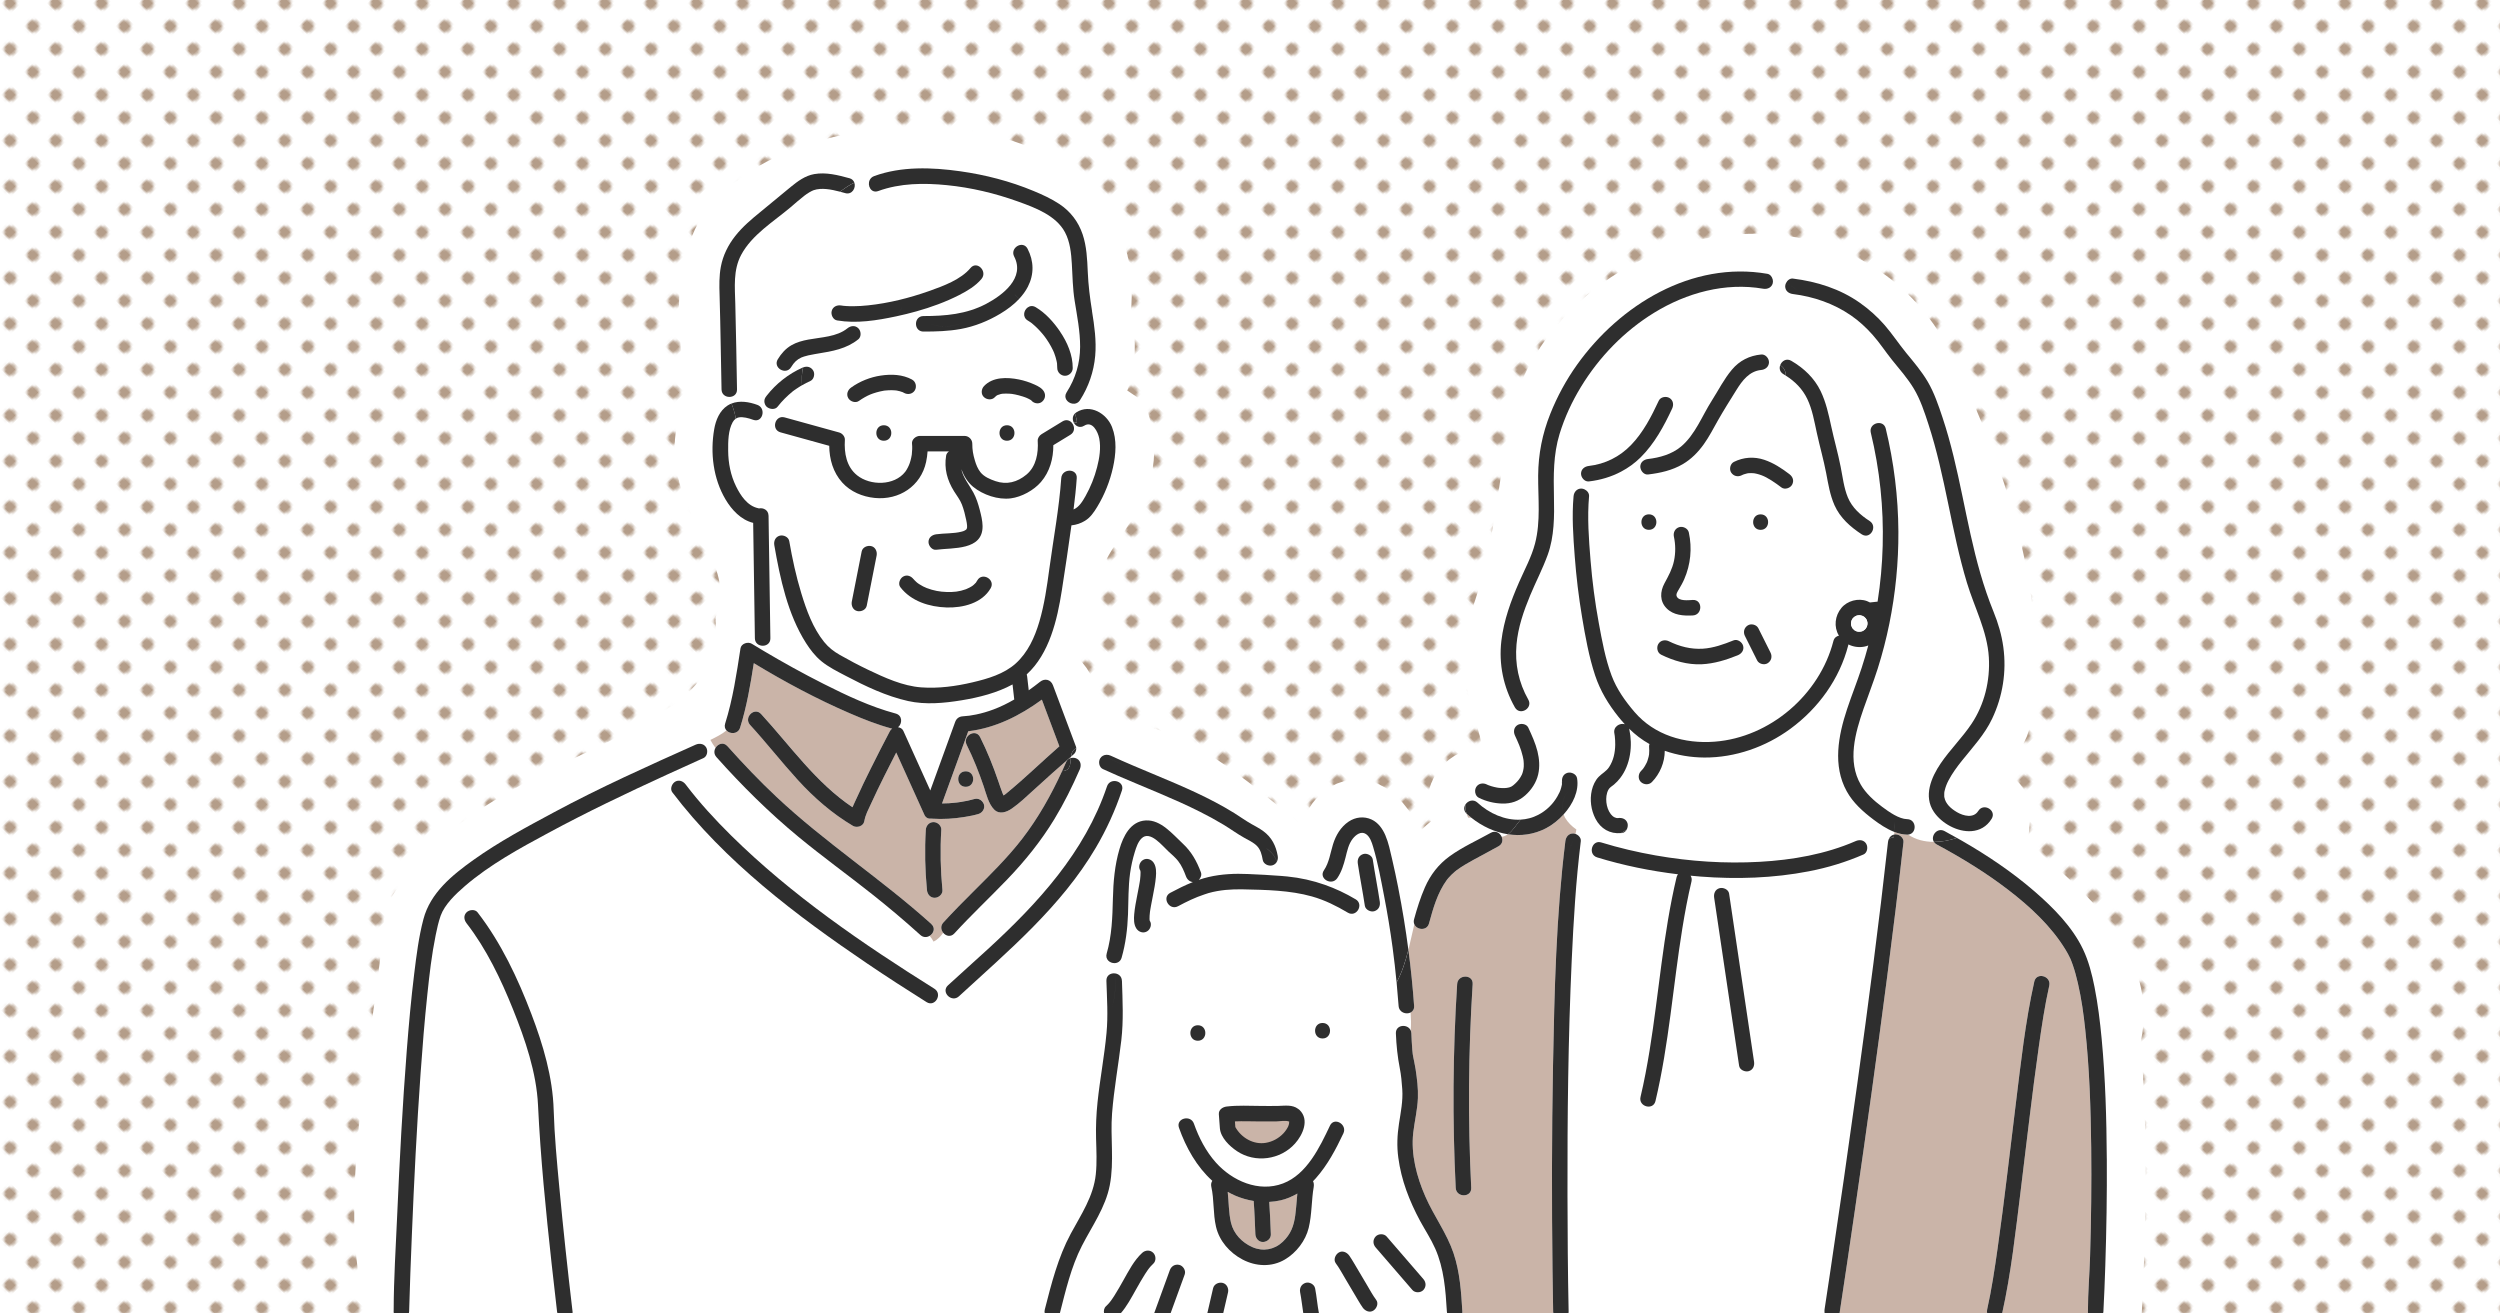 <?xml version="1.0" encoding="UTF-8"?> <svg xmlns="http://www.w3.org/2000/svg" xmlns:xlink="http://www.w3.org/1999/xlink" id="_レイヤー_3" data-name="レイヤー 3" viewBox="0 0 1024 538"><defs><style> .cls-1 { fill: url(#_新規パターン1_3-2); } .cls-2 { fill: #cab4a8; } .cls-3, .cls-4 { fill: #fff; } .cls-5 { fill: none; } .cls-6 { clip-path: url(#clippath-1); } .cls-7 { fill: url(#_新規パターン1_3); } .cls-8 { fill: #b49d89; } .cls-4 { stroke: #fff; stroke-miterlimit: 10; stroke-width: 31.74px; } .cls-9 { clip-path: url(#clippath); } .cls-10 { fill: #2e2e2e; } </style><clipPath id="clippath"><rect class="cls-5" x="-1044" width="1024" height="538"></rect></clipPath><pattern id="_新規パターン1_3" data-name="新規パターン1 3" x="0" y="0" width="12.5" height="12.5" patternTransform="translate(4689.51 -6674.53) rotate(-45) scale(1.02)" patternUnits="userSpaceOnUse" viewBox="0 0 12.5 12.5"><g><rect class="cls-5" width="12.5" height="12.5"></rect><rect class="cls-3" x="0" y="0" width="12.5" height="12.5"></rect><circle class="cls-8" cx="6.25" cy="6.25" r="2.43"></circle></g></pattern><clipPath id="clippath-1"><rect class="cls-5" width="1024" height="538"></rect></clipPath><pattern id="_新規パターン1_3-2" data-name="新規パターン1 3" patternTransform="translate(4702.04 -6674.53) rotate(-45) scale(1.02)" xlink:href="#_新規パターン1_3"></pattern></defs><g class="cls-9"><rect class="cls-7" x="-1048.04" y="-7.48" width="2559.17" height="1599.48"></rect></g><g class="cls-6"><rect class="cls-1" x="-4.04" y="-7.48" width="2559.17" height="1599.48"></rect><g><path class="cls-4" d="M860.83,425.4c13.13-47.26-72-74.66-45.06-90.04,1.21-11.1-9.39,2.94-14.15-2.67-15.83-11.36,10.73-26.3,14.33-38.28,9.18-47.2-12.83-107.75-35.15-149.86-36.02-55.77-124.86-36.23-145.8,24.98-6.09,31.76-7.29,62.45-20.04,92.97-1.53,20.49,10.71,35.41,8.39,54.81-2.43,6.05-9.1,6.63-14.38,3.99-16.18,3.29-6.36,19.73,8.69,20.4-23.37-2.05-39.23,24.63-40.78,47.32,1.19-32.01-24.3-87.38-34.27-26.62-27.89-13.02-50.92-47.85-90.89-52.84-18.84.03-13.63-41-30.36-26.87-.09-13.26,14.46-25.24,13.55-40.94-2.78-27.17,29.01-38.41,20.57-66.83-29.24-19.47.52-4.34-8.19-47.56,7.89-70.3-98.99-70.46-135.78-40.6-26.45,16.27-15.76,59.14-13.51,79.34-21.01,30.77,22.5,54.3,11.07,89.06,3.8,65.48-99.08,61.56-135.67,121.3-4.04,48.78-21.83,123.92-5.98,161.51,105.82-.12,267.56.08,372.81,0,84.1.05,189.45-.04,273.72,0,8.76.08,38.73-.06,47.46,0,1.9-37.45,2.58-75.17-.59-112.57ZM436.33,153.91s-.06,0-.09,0c.03,0,.06,0,.09,0ZM671.24,318.3s0,0,0,0h0Z"></path><g><g><path class="cls-2" d="M524.5,491.66c-1.52.35-3.06.55-4.62.63.33,4.41.47,8.84.66,13.25.08,1.78-1.52,3.1-3.17,3.17-1.77.08-3.1-1.52-3.17-3.17-.2-4.54-.33-9.1-.69-13.63-2.59-.42-5.13-1.15-7.52-2.17-1.08-.46-2.11-.99-3.12-1.56.46,4.2.37,8.47,1.33,12.59,1.06,4.56,4.52,8.17,8.78,10.04,4.34,1.91,8.97,1.08,12.41-2.16,3.35-3.15,4.59-6.56,5.17-11,.39-2.92.55-5.86.84-8.79-2.15,1.26-4.45,2.23-6.89,2.79Z"></path><path class="cls-2" d="M392.37,328.64c-.12.02-.1.01,0,0h0Z"></path><path class="cls-2" d="M674.66,312.03s-.03.07-.05.12c0,0,0,.01,0,.02.02-.05.04-.09.06-.13Z"></path><path class="cls-2" d="M470.9,376.94s.01.04.02.07c0-.09-.02-.22-.03-.34-.04-.05-.06,0,.01.27Z"></path><path class="cls-2" d="M467.15,356.67s0-.01-.01-.02c0,0,0,0,0,0,0,.02,0,.03.01.06,0-.02,0-.03,0-.04Z"></path><path class="cls-2" d="M674.56,312.26s.02-.06.03-.09c0,.01-.01.02-.02.04-.07.16-.13.33-.02.05Z"></path><path class="cls-2" d="M470.91,377.05s0,.01.02.02c0,0,0,0,0,0,0-.02,0-.03-.01-.06,0,.02,0,.03,0,.04Z"></path><path class="cls-2" d="M467.17,356.78s0-.04-.02-.07c0,.09.02.22.03.34.04.05.06,0-.01-.27Z"></path><path class="cls-3" d="M523.04,352.91c-.37.72-1,1.29-1.9,1.53-1.54.42-3.6-.53-3.9-2.22-.39-2.19-.91-4.28-2.42-5.79-1.36-1.36-3.43-2.33-5.18-3.31-2.91-1.63-5.6-3.62-8.46-5.34-3.1-1.87-6.29-3.6-9.52-5.23-10.91-5.5-22.33-9.86-33.52-14.72-.32.74-.76,1.42-1.21,2.09,1.78.2,3.37,1.68,2.64,3.85-2.74,8.14-6.31,15.99-10.66,23.39-14.22,24.17-35.73,42.18-56.1,60.92-3,2.76-7.5-1.72-4.49-4.49,5.41-4.97,10.9-9.85,16.32-14.82,20.57-18.87,39.75-39.74,48.82-66.69.57-1.7,2.08-2.32,3.48-2.16.45-.67.89-1.35,1.21-2.09-2.13-.93-4.26-1.86-6.37-2.84-1.56-.72-1.94-2.97-1.14-4.34.29-.5.68-.85,1.12-1.1-4.2-1.97-8.25-4.19-12.27-7.12.42,1.11.83,2.22,1.25,3.33.08.22.11.46.12.71.09-.04.17-.09.27-.12-.1.03-.17.09-.27.12.03.87-.33,1.85-.94,2.37-.4.35-.8.7-1.2,1.05-.03.19-.05.39-.07.58.86-.22,1.81-.12,2.51.29,1.6.94,1.82,2.77,1.14,4.34-3.06,7.03-6.46,13.92-10.46,20.47-5.44,8.94-12.01,17.07-19.25,24.61-7.15,7.45-14.69,14.52-21.67,22.14-1.5,1.63-3.49,1.06-4.57-.29-1.03,1.5-2.26,2.8-3.95,3.64-.45-.89-1.02-1.65-1.61-2.36-1.11.66-2.56.74-3.78-.36-6.41-5.79-13.01-11.35-19.78-16.72-10-7.92-20.35-15.39-30.19-23.51-12.06-9.96-23.16-20.96-33.56-32.63-1.08-1.21-1.01-2.64-.38-3.74-.77-1.01-1.44-2.14-2.1-3.3-1.12.56-2.26,1.13-3.36,1.76.65.22,1.23.64,1.64,1.34.8,1.37.43,3.64-1.14,4.34-.56.25-1.11.5-1.67.75-4.5,2.03-9,4.07-13.48,6.12,1.11,1.04,2.18,2.06,3.16,3.11.12-.11.25-.21.38-.29,1.61-.94,3.31-.22,4.34,1.14,5.64,7.42,11.97,14.33,18.6,20.88,24.78,24.46,53.86,44.34,83.27,62.78,3.46,2.17.27,7.66-3.2,5.48-8.19-5.14-16.32-10.39-24.32-15.81-29.19-19.78-58.34-41.83-79.82-70.12-.94-1.23-.35-3.12.75-4.06-.98-1.05-2.05-2.07-3.16-3.11-16.37,7.5-32.62,15.28-48.47,23.82-11.79,6.36-23.87,12.95-34.08,21.72-3.84,3.3-8.34,7.62-9.93,12.13-.91,2.56-1.5,5.24-2.03,7.89-1.7,8.45-2.53,15.84-3.43,24.39-1.14,10.75-2,21.53-2.77,32.31-1.55,21.94-2.65,43.91-3.56,65.89-.43,10.54-.83,21.09-1.13,31.64,0,.29-.05.55-.12.79h60.87c-.07-.24-.13-.48-.16-.73-.78-6.54-1.51-13.09-2.23-19.64-2.37-21.61-4.53-43.21-5.57-64.92-.64-13.42-5.26-26.84-10.22-39.2-4.93-12.27-10.9-24.79-19.04-35.29-1.05-1.36-1.34-3.15,0-4.49,1.1-1.1,3.44-1.36,4.49,0,9.63,12.44,16.52,27.06,22.08,41.71,4.76,12.54,8.71,25.81,9.11,39.31.31,10.55,1.31,21.08,2.3,31.58,1.59,17,3.42,33.99,5.43,50.95.03.25,0,.5-.05.73h193.45c-.12-.47-.14-1,0-1.58,2.71-10.6,5.42-21.38,10.64-31.07,4.22-7.82,9.32-15.26,10.26-24.34.51-4.87.24-9.77.11-14.65-.13-4.98.08-9.9.6-14.86.99-9.48,2.8-18.87,3.68-28.36.66-7.13.17-14.25-.05-21.39-.07-2.26,1.83-3.26,3.57-3.02-.07-1.4-.15-2.8-.2-4.21-1.93.04-3.95-1.51-3.25-3.91,2.13-7.4,2.37-14.84,2.55-22.48.17-6.86.74-13.71,2.69-20.32,1.56-5.29,4.49-11.39,10.77-11.74,6.19-.34,10.96,5.58,15.08,9.41,3.62,3.36,5.78,7.24,7.51,11.84.41,1.09-.06,2.29-.87,3.09,1.33-.45,2.68-.85,4.05-1.17,5.27-1.23,10.71-1.47,16.1-1.22,4.52.21,9.06.41,13.57.78-.57-2.03-.97-4.03-1.7-5.87Z"></path><path class="cls-3" d="M592.65,537.24c-.53-8.78-1.17-17.67-4.78-25.83-1.75-3.96-4.15-7.55-6.2-11.34-2.19-4.05-4.12-8.27-5.67-12.61-1.53-4.29-2.63-8.71-3.24-13.23-.64-4.75-.45-9.25.27-13.98.71-4.67,1.67-9.27,1.35-14.02-.2-2.98-.46-5.86-1.02-8.7-.93-4.76-1.41-9.39-1.6-14.26-.14-3.62,4.81-4.01,6.06-1.23.26-2.44.13-4.88-.02-7.33-1.81.93-4.73.03-4.93-2.69-.23-3.21-.51-6.42-.82-9.63-.72,1.34-1.51,2.66-2.41,3.93.91-1.27,1.7-2.58,2.41-3.93-.46-4.79-.99-9.56-1.64-14.33-.96-7.07-2.13-14.11-3.48-21.12-1.3-6.71-2.54-13.56-4.5-20.12-.54-1.8-1.28-4.11-2.93-5.21-2.01-1.33-4.15.32-5.4,1.91-1.74,2.22-2.29,5.07-2.97,7.74-.75,2.94-1.64,5.87-3.36,8.41-1.14,1.67-3.07,1.73-4.44.94-.23.59-.47,1.18-.7,1.78,4.33,1.52,8.53,3.49,12.64,5.94,3.51,2.09.31,7.58-3.2,5.48-4.65-2.77-9.47-5.17-14.69-6.64-9.05-2.54-18.96-2.7-28.29-2.91-4.76-.11-9.49.24-14.09,1.53-.57.16-1.12.36-1.68.55.05.1.11.21.16.3-.05-.09-.11-.2-.16-.3-3.75,1.24-7.3,2.96-10.79,4.83-3.6,1.93-6.81-3.55-3.2-5.48,3.01-1.61,6.09-3.15,9.27-4.41-1.28-.12-2.34-1.05-2.81-2.31-.83-2.21-1.78-4.47-3.25-6.34-1.07-1.36-2.63-2.71-3.98-3.93-2.42-2.19-7.51-8.79-11.01-5.29-1.44,1.45-2.15,3.64-2.74,5.55-.87,2.83-1.52,5.74-1.93,8.68-.77,5.59-.64,11.25-.85,16.88-.22,6-.95,11.96-2.62,17.74-.44,1.53-1.64,2.2-2.87,2.22.05,1.41.13,2.81.2,4.21,1.41.19,2.72,1.2,2.78,3.02.26,8.17.68,16.21-.26,24.35-1.16,10-3.01,19.91-3.79,29.95-.76,9.79.94,19.69-.93,29.41-1.75,9.13-7.29,16.76-11.44,24.88-4.41,8.61-6.64,18.33-9.03,27.65h18.16c-.25-1.05-.01-2.23.81-2.98.35-.32.68-.65,1-1.01.16-.18.31-.35.46-.54.03-.04.19-.24.29-.36.1-.13.27-.36.3-.4.13-.18.26-.36.39-.55.32-.46.62-.93.93-1.4,1.31-2.05,2.5-4.18,3.7-6.3,2.2-3.88,4.39-8.25,7.75-11.29,1.27-1.15,3.22-1.26,4.49,0,1.17,1.17,1.27,3.34,0,4.49-.35.32-.68.65-1,1.01-.16.18-.31.35-.46.54-.03.04-.19.24-.29.36-.1.13-.27.36-.3.4-.13.18-.26.36-.39.55-.32.46-.62.93-.93,1.4-1.31,2.05-2.5,4.18-3.7,6.3-1.86,3.28-3.72,6.9-6.28,9.78h13.71c2.14-5.89,4.28-11.77,6.42-17.66.61-1.67,2.11-2.62,3.9-2.22,1.58.36,2.78,2.34,2.22,3.9-1.94,5.32-3.87,10.65-5.81,15.97h15.05c.79-3.43,1.58-6.86,2.38-10.3.4-1.73,2.29-2.59,3.9-2.22,1.72.39,2.59,2.29,2.22,3.9-.66,2.87-1.32,5.74-1.99,8.61h32.82c-.46-2.86-.74-5.76-1.3-8.61-.34-1.75.48-3.34,2.22-3.9,1.55-.5,3.58.58,3.9,2.22.67,3.41.91,6.89,1.58,10.3h52.53c-.06-.23-.11-.47-.12-.73ZM473.47,359.26c-.23,2.57-.73,5.12-1.22,7.65-.25,1.28-.51,2.55-.74,3.83-.11.59-.21,1.18-.31,1.77-.05.28-.09.57-.13.85-.01.07-.02.11-.02.15,0,.02,0,.03,0,.06-.09.96-.21,1.9-.18,2.87,0,.03.01.13.03.23.05.06.12.26.05.4,0,0,0,.02,0,.02.02.02.02.03.04.06.96,1.43.27,3.52-1.14,4.34-1.55.9-3.39.28-4.34-1.14-1.12-1.67-1.08-3.97-.91-5.89.23-2.57.73-5.12,1.22-7.65.25-1.28.51-2.55.74-3.83.11-.59.21-1.18.31-1.78.05-.28.09-.57.13-.85.01-.07.02-.11.02-.15,0-.02,0-.03,0-.06.09-.96.21-1.9.18-2.87,0-.03-.01-.13-.03-.23-.05-.06-.12-.26-.05-.4,0,0,0-.01,0-.02-.02-.02-.02-.03-.04-.06-.96-1.43-.27-3.52,1.14-4.34,1.55-.9,3.39-.28,4.34,1.14,1.12,1.67,1.08,3.97.91,5.89ZM556.17,353.73c-.27-1.77.42-3.32,2.22-3.9,1.5-.48,3.66.57,3.9,2.22.87,5.77,2.01,11.51,2.88,17.28.27,1.77-.42,3.32-2.22,3.9-1.5.48-3.66-.57-3.9-2.22-.87-5.77-2.01-11.51-2.88-17.28ZM541.72,419.01c4.09,0,4.08,6.35,0,6.35s-4.08-6.35,0-6.35ZM490.64,419.94c4.09,0,4.08,6.35,0,6.35s-4.08-6.35,0-6.35ZM538.97,482.6c-.37.42-.76.82-1.15,1.22.32.68.42,1.47.28,2.26-.95,5.34-.73,11.35-2.07,16.84-1.28,5.28-5.05,10.16-9.71,12.93-5.43,3.23-11.91,2.91-17.4.02-5.25-2.77-9.49-7.58-10.85-13.41-1.26-5.39-.72-11.01-1.93-16.39-.22-.96-.02-1.78.41-2.43-6.37-5.74-10.8-13.64-13.65-21.72-1.36-3.87,4.77-5.51,6.12-1.69,2.03,5.75,4.91,11.35,8.99,15.92,6.7,7.52,17.54,12.34,27.49,8.57,9.79-3.71,15.08-14.87,19.25-23.69,1.75-3.69,7.22-.47,5.48,3.2-3.07,6.49-6.47,12.95-11.27,18.35ZM562.56,536.81c-1.55,1-3.36.19-4.34-1.14-.69-.92-1.27-1.93-1.86-2.92-1.78-2.92-3.49-5.88-5.23-8.83-1.28-2.17-2.49-4.46-4-6.48-1.06-1.43-.18-3.49,1.14-4.34,1.55-1,3.36-.19,4.34,1.14.69.92,1.27,1.93,1.86,2.92,1.78,2.92,3.49,5.88,5.23,8.83,1.28,2.17,2.49,4.46,4,6.48,1.06,1.43.18,3.49-1.14,4.34ZM583.01,528.39c-1.1,1.2-3.4,1.26-4.49,0-.63-.73-1.26-1.45-1.88-2.18-4.39-5.08-8.78-10.17-13.17-15.25-1.16-1.34-1.23-3.15,0-4.49,1.1-1.2,3.4-1.26,4.49,0,.63.73,1.26,1.45,1.88,2.18,4.39,5.08,8.78,10.17,13.17,15.25,1.16,1.35,1.23,3.15,0,4.49Z"></path><path class="cls-3" d="M764.7,346.32c.38,1.34-.08,3.09-1.41,3.67-7.18,3.13-14.64,5.4-22.33,6.89-14.58,2.83-29.58,3.31-44.37,2.17-1.38-.11-2.76-.24-4.13-.37.41.64.59,1.45.37,2.39-1.5,6.32-2.7,12.7-3.73,19.11-3.82,23.57-5.49,47.55-11.02,70.82-.95,3.98-7.06,2.28-6.12-1.69,1.5-6.32,2.7-12.7,3.73-19.11,3.82-23.57,5.49-47.55,11.02-70.82.12-.52.33-.93.6-1.27-11.21-1.36-22.33-3.62-33.12-6.92-2.26-.69-2.64-3.02-1.81-4.64-1.61-.94-3.21-2.16-5.01-3.04.12.33.18.69.13,1.06-2.01,16.21-2.99,32.56-3.73,48.87-1.46,31.99-1.79,64.04-1.73,96.06.03,15.91.13,31.83.47,47.74,0,.26-.02.51-.06.73h104.86c0-.17.01-.33.01-.5-.04-.35-.05-.71,0-1.08,0-.02,0-.05.01-.07.01-1.06.02-2.09.02-3.05,0,.96,0,1.99-.02,3.05.75-4.88,1.48-9.76,2.21-14.64,3.88-25.96,7.62-51.93,11.22-77.93,4.55-32.9,8.9-65.83,12.55-98.84.06-.53.21-1.02.44-1.47-3.02.9-6.04,2.01-9.05,2.87ZM716.23,438.76c-1.51.41-3.65-.52-3.9-2.22-3.41-22.95-6.81-45.89-10.22-68.84-.25-1.7.4-3.4,2.22-3.9,1.51-.41,3.65.52,3.9,2.22,3.41,22.95,6.81,45.89,10.22,68.84.25,1.7-.4,3.4-2.22,3.9Z"></path><path class="cls-2" d="M747.39,537.97c-.04-.16-.05-.33-.07-.5,0,.16,0,.33-.01.5h.08Z"></path><path class="cls-3" d="M762.59,218.89c-4.67-3.03-8.92-6.8-11.21-11.97-1.85-4.18-2.55-8.65-3.4-13.11-1.06-5.55-2.63-10.97-3.83-16.49-1.01-4.65-1.82-9.57-3.9-13.89-1.97-4.11-5-7.16-8.78-9.55,0,.05.01.09.01.14,0-.05-.01-.09-.01-.14-.33-.21-.65-.42-.99-.62-1.51-.88-1.78-2.39-1.33-3.66-1.32-.77-3.01-.98-4.65-.71-.24,1.54-1.58,2.53-3.12,2.67-4.92.47-7.8,4.37-10.22,8.27-2.55,4.11-5.16,8.22-7.54,12.42-1.86,3.28-3.57,6.67-5.78,9.74-2.33,3.25-5.11,6.09-8.57,8.13-4.36,2.57-9.29,3.66-14.26,4.25-1.6.19-2.96-1.37-3.14-2.85-2.77,1.23-5.12,2.5-7.9,1.69-4.05,2.14-8.49,3.47-13.22,4.01-.03,0-.06,0-.1,0-.97.98-1.41,2.09-1.58,3.27,1.06.53,1.89,1.61,1.79,2.81-.77,8.7-.1,17.58.61,26.26.7,8.57,1.79,17.11,3.36,25.57,1.33,7.22,2.68,14.71,5.26,21.61,2.08,5.55,5.54,10.43,9.38,14.9,8.19,9.56,20.55,13.11,32.85,12.17,22.69-1.75,43-19.31,48.62-41.22.34-1.32,1.25-2,2.27-2.19,0-.01-.02-.02-.03-.04-2.16-3.62-1.59-8.13,1.03-11.32,2.44-2.96,6.92-4.15,10.51-2.8.41.16.81.35,1.19.55,1.04-.11,2.09-.23,3.13-.34,1.2-7.57,1.89-15.22,2.09-22.88-3.45-.63-6.2-2.28-8.43-4.59-.04-.03-.09-.04-.13-.07ZM681.78,238.9c1.63-3.03,3.16-5.74,3.88-9.15.7-3.26.66-6.67-.04-9.93-.36-1.68.48-3.43,2.22-3.9,1.58-.44,3.54.54,3.9,2.22,1.39,6.48.74,13.07-1.9,19.15-.64,1.46-1.43,2.81-2.23,4.19-.45.78-1.24,1.88-.83,2.81.9,2.07,4.91,1.54,6.59,1.46,4.09-.21,4.07,6.14,0,6.35-3.81.19-7.94-.04-10.77-2.95-2.86-2.94-2.67-6.82-.83-10.24ZM675.39,217.02c-4.09,0-4.08-6.35,0-6.35s4.08,6.35,0,6.35ZM711.76,268.4c-4.73,1.91-9.6,3.43-14.73,3.67-5.84.27-11.46-1.38-16.67-3.94-1.54-.76-1.96-2.94-1.14-4.34.91-1.55,2.8-1.89,4.34-1.14,4.36,2.14,9.02,3.35,13.89,3.05,4.35-.27,8.59-1.8,12.62-3.42,1.6-.65,3.49.71,3.9,2.22.49,1.79-.63,3.26-2.22,3.9ZM724.06,271.64c-1.38.89-3.6.35-4.34-1.14-1.66-3.33-3.33-6.65-4.99-9.98-.8-1.59-.38-3.36,1.14-4.34,1.38-.89,3.6-.35,4.34,1.14,1.66,3.33,3.33,6.65,4.99,9.98.8,1.59.38,3.36-1.14,4.34ZM721.15,210.68c4.09,0,4.08,6.35,0,6.35s-4.08-6.35,0-6.35ZM734.05,198.53c-.73,1.39-3.02,2.15-4.34,1.14-2.48-1.88-5.68-4.08-8.14-5-.72-.27-1.45-.49-2.19-.66-.09-.02-.81-.14-.89-.17-.38-.04-.76-.07-1.15-.07-.38,0-.75.01-1.13.04-.06,0-.06,0-.09,0-.18.03-.35.06-.53.1-.44.1-.87.23-1.3.37-.36.14-.43.16-.22.07-.22.1-.44.2-.65.31-1.59.79-3.36.39-4.34-1.14-.89-1.37-.35-3.6,1.14-4.34,3.93-1.96,8.25-2.25,12.42-.86,3.79,1.26,7.12,3.46,10.28,5.86,1.42,1.08,2.02,2.67,1.14,4.34Z"></path><path class="cls-3" d="M326.85,166.71c1.85-2.47,1.78-5.65,1.66-8.91-.2.11-.4.21-.59.33-.63.38-1.24.78-1.85,1.19-.32.22-.63.44-.94.67-.13.09-.25.19-.38.28-2.31,1.89-4.41,3.95-6.24,6.31-1.09,1.4-3.35,1.04-4.49,0-.58-.54-.93-1.47-.93-2.24,0-.92.39-1.55.93-2.24,3.84-4.95,8.98-8.98,14.7-11.53.09-.04.18-.06.27-.1.63-2.09,1.96-3.97,4.62-5.4-.84.15-1.68.3-2.51.49-.58.14-1.16.29-1.73.47-.6.19-.88.29-1.13.41-1.89.89-3.02,2.03-4.16,3.92-2.11,3.5-7.6.3-5.48-3.2,1.4-2.32,3.2-4.37,5.57-5.74,2.13-1.23,4.55-1.88,6.95-2.33,5.25-.98,11.66-1.09,16-4.61,1.33-1.08,3.17-1.32,4.49,0,.96.96,1.24,2.75.48,3.93,5.76-1.55,11.11-4.12,14.94-8.82-7.8,1.66-16.18,3.01-24.12,1.66-1.7-.29-2.64-2.38-2.22-3.9.49-1.77,2.22-2.5,3.9-2.22.66.11,1.04.15,2.04.22.96.06,1.92.08,2.89.08,2.03-.01,4.06-.15,6.09-.36,8.44-.88,16.85-3,24.84-5.81,5.97-2.1,13.18-4.77,17.1-9.5,2.61-3.15,7.08,1.37,4.49,4.49-2.4,2.89-5.87,4.94-9.17,6.62-5.53,2.83-11.45,4.98-17.47,6.66.44.82.95,1.56,1.53,2.2.39-.18.84-.28,1.35-.28,8.99,0,17.6-.74,25.7-5.01,6.83-3.6,15.98-10.64,11.46-19.36-1.88-3.62,3.6-6.83,5.48-3.2,2.61,5.04,2.74,10.47.13,15.54-.94,1.83-2.17,3.49-3.58,4.99,1.1,1.1,2.29,2.29,3.5,3.5.88-.64,2.05-.83,3.27-.11,4.06,2.41,7.38,6.16,10.02,10.02,2.98,4.36,5.2,9.56,5.18,14.91,0,1.69-1.4,3.11-3.08,3.16.33,1.98.51,4,1.22,5.7,3.21-5.39,4.87-11.24,4.89-17.57.02-6.39-1.24-12.65-2.25-18.93-.79-4.97-.85-9.97-1.14-14.98-.26-4.4-.71-9.06-2.81-13.01-3.69-6.93-12.31-10.1-19.3-12.62-9.34-3.36-19.17-5.7-29.05-6.68-9.38-.93-19.19-.86-28.14,2.41-2.96,1.08-4.6-2.29-3.48-4.54-2.38-.23-4.44.27-6.33,1.13.76,2.12-.9,5.07-3.74,4.29-.71-.2-1.44-.39-2.17-.58-.44.31-.87.62-1.31.91.44-.29.87-.6,1.31-.91-3.66-.95-7.53-1.7-10.76-.61-.33.11-1.11.49-1.79.89-.72.43-1.5.97-2.1,1.44-1.91,1.47-3.71,3.11-5.55,4.66-6.99,5.9-15.86,11.24-20.27,19.55-3.3,6.21-2.55,13.21-2.38,19.98.29,11.7.5,23.4.7,35.1.04,2.07-1.58,3.09-3.18,3.06.27.9.59,1.79.92,2.69,3.36-1.34,7.25-.67,10.59.55,1.72.63,2.32,2.22,2.11,3.65,4.88,2.52,11,.75,14.52-2.77Z"></path><path class="cls-3" d="M450.25,179.56c-.51-2.61-2.77-7.35-6.16-5.2-1.79,1.14-3.49.22-4.26-1.24-.24.04-.46.11-.67.21,1.06,1.38,1.17,3.56-.74,4.73-2.33,1.42-4.65,2.84-6.98,4.26.04,5.46-1.45,10.89-5.08,15.09-2.94,3.4-7.89,6.11-12.33,6.69-5.21.68-11.4-1.42-15.43-4.73-2.23-1.83-3.78-4.4-4.85-7.21.76,3.48,3.18,6.32,4.97,9.61,1.19,2.18,1.97,4.63,2.58,7.02.55,2.14,1.12,4.44,1.16,6.65.15,10.08-12.2,8.81-18.98,9.71-1.71.23-3.17-1.63-3.17-3.17,0-1.88,1.48-2.95,3.17-3.17,3.42-.45,7.1-.25,10.2-1.03.89-.22.94-.22,1.53-.54.58-.31.6-.39.74-.67.17-.33.18-.35.04-.08.05-.15.09-.31.12-.47,0-.09.02-.32,0-.78-.03-.65-.19-1.43-.34-2.21-.43-2.15-.98-4.31-1.76-6.36-.77-2.02-2.1-3.65-3.23-5.47-2.82-4.54-4.13-9.31-3.24-14.64.12-.72.57-1.29,1.16-1.69h-8.77c-.09,1.46-.3,2.93-.6,4.32-2.13,9.91-11.07,15.75-21.07,14.74-4.99-.5-9.88-2.54-13.29-6.32-3.75-4.16-5.26-9.56-5.32-15.03-6.65-1.84-13.31-3.68-19.96-5.52-3.94-1.09-2.26-7.21,1.69-6.12,7.45,2.06,14.9,4.12,22.35,6.18,1.28.35,2.42,1.68,2.33,3.06-.34,5.33.61,10.99,5.03,14.5,5.4,4.3,15.19,4.3,19.68-1.44.68-.86,1.5-2.53,1.86-3.58.24-.7.43-1.42.59-2.15.08-.36.14-.73.21-1.1.01-.08.02-.13.03-.16,0-.04,0-.09.02-.17.15-1.45.24-2.93.08-4.38-.18-1.71,1.59-3.17,3.17-3.17h18.35c1.73,0,3.16,1.46,3.17,3.17.01,2.61.3,4.29,1.07,6.92.49,1.67,1.16,3.36,2.24,4.74,1.49,1.91,3.93,2.92,6.17,3.69,4.62,1.58,8.97.42,12.71-2.68,4.02-3.34,4.93-8.87,4.61-13.81-.07-1.11.66-2.18,1.57-2.74,2.87-1.75,5.73-3.5,8.6-5.25,1.57-.96,3.08-.37,3.95.75.21-.1.43-.17.67-.21-.62-1.18-.62-2.7.46-3.77-.43-1.34-.91-2.73-1.12-4.06-1.98-.36-3.66-2.43-2.27-4.62.22-.35.42-.71.63-1.07-.71-1.7-.89-3.73-1.22-5.7-.03,0-.06,0-.09,0-1.71,0-3.18-1.46-3.17-3.17,0-.62-.03-1.23-.09-1.84,0-.06,0-.1-.01-.14,0,0,0-.02-.02-.1-.05-.26-.09-.52-.15-.77-.24-1.1-.56-2.18-.96-3.22-.03-.09-.14-.34-.16-.41-.12-.27-.24-.53-.36-.8-.24-.5-.49-.99-.75-1.47-.55-1.02-1.16-2-1.81-2.96-.32-.47-.66-.93-1-1.39-.06-.08-.19-.25-.25-.31-.17-.21-.33-.41-.5-.61-.72-.85-1.47-1.68-2.27-2.46-.66-.65-1.35-1.25-2.05-1.84-.04-.04-.06-.05-.08-.07-.02-.02-.04-.02-.07-.05-.16-.12-.32-.23-.49-.35-.34-.23-.68-.45-1.03-.66-2.3-1.36-1.72-4.17-.06-5.37-1.21-1.21-2.4-2.4-3.5-3.5-2.24,2.39-4.95,4.39-7.71,6.05-4.99,2.99-10.48,5.22-16.21,6.26-5.04.92-10.15,1.06-15.27,1.06-3.57,0-4.02-4.84-1.35-6.07-.57-.64-1.08-1.38-1.53-2.2-2.73.76-5.47,1.44-8.22,2.03-.05.01-.1.02-.15.03-3.83,4.7-9.18,7.27-14.94,8.82-.13.2-.28.4-.48.56-4.85,3.94-10.72,4.92-16.71,5.89-.43.07-.85.14-1.28.22-2.66,1.43-3.98,3.31-4.62,5.4,1.54-.58,3.12-.25,4.08,1.24.86,1.33.38,3.66-1.14,4.34-1.17.52-2.3,1.11-3.41,1.75.12,3.25.19,6.44-1.66,8.91-3.52,3.52-9.64,5.29-14.52,2.77-.25,1.74-1.69,3.24-3.8,2.47-1.91-.7-4.2-1.31-5.9-.99-.48.09-.89.28-1.27.54.06.51.1,1.03.1,1.56,0-.53-.04-1.05-.1-1.56-.49.34-.91.8-1.25,1.42-1.84,3.33-1.89,7.86-1.85,11.74.05,5.04.99,10,3.23,14.55,1.87,3.81,4.67,8.04,9.1,8.96.09.02.16.05.25.08,1.78-.37,3.92.62,3.95,2.98.03,2.09.06,4.18.09,6.28.22,14.64.44,29.29.66,43.93.05,3.5-4.58,3.99-5.96,1.5-.03.55-.05,1.1-.07,1.65,1.08.66,2.16,1.31,3.25,1.96,8.02,4.75,16.18,9.28,24.5,13.48,9.51,4.8,19.31,9.44,29.64,12.21,2.86.77,2.75,4.19.98,5.61.92.12,1.77.6,2.17,1.5.6,1.32,1.19,2.64,1.79,3.96,3.08,6.81,6.16,13.63,9.24,20.44,3.39-9.35,6.79-18.69,10.18-28.04.51-1.4,1.55-2.22,3.06-2.33,2.27-.17,3.3-.29,5.5-.74,2.44-.5,4.83-1.21,7.16-2.08,2.93-1.1,5.76-2.49,8.48-4.07,0-.03,0-.05,0-.08l-.69-6.09c-6.35,3.46-13.7,5.32-20.79,6.48-7.17,1.18-14.81,1.92-21.98.32-8.94-1.99-17.53-6.08-25.59-10.34-3.42-1.81-7.03-3.56-10.02-6.04-2.47-2.04-4.48-4.65-6.2-7.35-7.52-11.8-10.63-26.49-13-40.1-.3-1.69.43-3.41,2.22-3.9,1.54-.42,3.61.53,3.9,2.22,1.25,7.19,2.79,14.33,4.92,21.32,2.11,6.93,4.75,14.28,9.36,19.98,1.86,2.3,3.93,3.89,6.48,5.34,3.77,2.15,7.6,4.18,11.52,6.05,6.74,3.22,14.25,6.67,21.79,7.22,7.04.51,14.22-.46,21.07-2.08,6.14-1.46,12.84-3.4,17.63-7.72,4.98-4.5,7.79-10.75,9.66-17.08,2.08-7.06,3.12-14.39,4.1-21.68,1.67-12.38,4.01-24.67,4.88-37.15.28-4.06,6.63-4.08,6.35,0-.3,4.29-.77,8.57-1.31,12.83,2.27-.91,3.79-3.52,4.93-5.53,2.08-3.68,3.64-7.64,4.7-11.73.98-3.79,1.65-7.95.89-11.84ZM412.46,180.53c-4.09,0-4.08-6.35,0-6.35s4.08,6.35,0,6.35ZM403.02,158.15c3.59-3.86,9.53-3.7,14.28-2.75,2.25.45,4.42,1.19,6.51,2.12,1.41.63,3.06,1.49,3.82,2.9.85,1.56.34,3.39-1.14,4.34-1.3.84-3.22.39-4.13-.83-.05-.04-.11-.07-.16-.11-.54-.33-1.11-.6-1.69-.86-.23-.08-.46-.18-.69-.27-.38-.14-.76-.27-1.15-.39-.93-.3-1.88-.55-2.84-.75-.48-.1-.96-.18-1.44-.26-.02,0-.03,0-.05,0-.04,0-.06,0-.12,0-.26-.02-.52-.05-.79-.07-.96-.07-1.9-.04-2.86.02-.02,0-.02,0-.04,0-.02,0-.03,0-.06.01-.24.05-.47.09-.71.15-.23.06-.84.37-1.08.35-.06.03-.12.06-.18.09-.17.09-.32.21-.49.3,0,0,0,0,0,0-.16.17-.34.32-.5.49-1.21,1.3-3.26,1.13-4.49,0-1.3-1.19-1.13-3.27,0-4.49ZM362.01,180.53c-4.09,0-4.08-6.35,0-6.35s4.08,6.35,0,6.35ZM348.6,158.75c3.55-2.56,7.87-4.28,12.2-4.92,4.35-.65,8.85-.48,12.81,1.65,1.51.82,1.98,2.9,1.14,4.34-.89,1.51-2.83,1.95-4.34,1.14-.19-.1-.39-.2-.58-.3-.03-.01-.04-.02-.05-.03-.02,0-.03,0-.05-.02-.39-.13-.77-.27-1.17-.38-.36-.1-.73-.17-1.1-.25-.12-.03-.27-.05-.34-.06-.13-.02-.27-.03-.4-.04-.9-.08-1.82-.09-2.72-.05-.47.02-.94.07-1.4.11-.05,0-.08,0-.11,0-.21.03-.42.06-.62.1-1.8.31-3.97.94-5.4,1.53-1.35.56-3.25,1.63-4.66,2.64-1.4,1.01-3.54.23-4.34-1.14-.92-1.58-.25-3.34,1.14-4.34ZM359.05,227.58c-1.35,6.83-2.69,13.66-4.04,20.49-.34,1.74-2.33,2.58-3.9,2.22-1.76-.4-2.54-2.28-2.22-3.9,1.35-6.83,2.69-13.66,4.04-20.49.34-1.74,2.33-2.58,3.9-2.22,1.76.4,2.54,2.28,2.22,3.9ZM405.79,240.93c-3.53,6.18-11.42,8.1-18.06,7.89-7.04-.21-14.53-2.53-18.94-8.31-1.05-1.37-.2-3.56,1.14-4.34,1.61-.94,3.3-.22,4.34,1.14-.37-.49.27.28.36.37.24.26.5.49.76.73.05.05.36.3.44.37.22.16.44.31.66.46,1.09.72,2.23,1.28,3.12,1.62,2.8,1.06,5.35,1.53,8.13,1.61,2.96.09,5.13-.13,7.93-1.13.65-.23,2.13-.98,2.78-1.47-.22.17.4-.34.48-.41.22-.2.41-.41.62-.62.12-.12.18-.17.21-.2,0-.02.03-.06.1-.18.16-.24.31-.49.46-.74,2.03-3.55,7.51-.35,5.48,3.2Z"></path><path class="cls-3" d="M792.13,332.57c-4.39-6.45-1.12-14.17,2.8-19.93,3.84-5.65,8.77-10.47,12.58-16.13,5.34-7.95,7.69-17.78,7.12-27.28-.65-10.76-5.9-20.39-8.98-30.56-3.22-10.65-5.43-21.57-7.69-32.46-2.27-10.91-4.61-21.82-8.07-32.43-1.62-4.96-3.29-10.09-5.98-14.59-2.52-4.21-5.79-7.86-8.85-11.67-2.72-3.38-5.08-7.03-7.95-10.28-2.66-3.01-5.64-5.77-8.95-8.05-7.07-4.87-15.28-7.7-23.78-8.76-1.71-.21-3.17-1.28-3.17-3.17,0-.43.12-.88.32-1.3-1.69-.73-3.52-1.21-5.4-1.44.12.52.14,1.05,0,1.54-.49,1.77-2.22,2.51-3.9,2.22-15.57-2.7-31.41,1.68-44.7,9.85-12.2,7.5-22.5,18.12-29.94,30.34-3.68,6.05-6.68,12.49-8.76,19.27-2.61,8.5-2.49,17.02-2.31,25.82.16,7.92.17,16.19-2.56,23.73-2.05,5.66-4.86,11.02-7.17,16.57-2.67,6.41-5,13.18-5.61,20.13-.7,7.96.89,15.63,4.83,22.59,1.76,3.1-2.18,5.93-4.55,4.25.34,1.99.67,3.93,1.1,5.78,1.31-.27,2.87.21,3.45,1.46,1.46,3.15,2.93,6.35,3.76,9.73.76,3.07,1,6.28.29,9.39-.76,3.33-2.76,6.35-5.29,8.6-2.7,2.41-5.83,3.45-9.45,3.37-3.31-.08-6.58-.9-9.55-2.36-.59-.29-1.02-.8-1.27-1.38h-3.13c-.69,1.39-1.07,2.77-1.15,4.16.98-1.54,3.23-2.4,4.98-.79,4.75,4.39,11.24,7.31,17.65,6.95.24-.27.48-.55.74-.8-.26.26-.5.53-.74.8,2.45-.14,4.88-.74,7.2-1.95,3.28-1.71,5.98-4.31,7.83-7.5.8-1.38,1.17-2.17,1.6-3.67.11-.37.19-.75.27-1.13.01-.06.03-.19.04-.31,0-.49-.1-1.68.07-.72-.29-1.7.43-3.41,2.22-3.9,1.53-.42,3.61.53,3.9,2.22.89,5.21-1.72,10.62-5.48,14.78.15.48.33.95.55,1.38,1.14,1.91,2.76,3.53,4.64,4.82.07-.53.12-1.07.12-1.64,0,.57-.05,1.12-.12,1.64,5.19,3.55,12.51,4.51,18.3,1.5-4.51.44-8.35-1.77-10.46-5.86-1.84-3.55-2.41-7.77-1.51-11.68.45-1.95,1.39-4.03,2.8-5.49,1.39-1.43,3.1-2.23,4.26-3.97,1.86-2.81,2.49-6,2.53-9.19.02-1.19-.06-2.37-.18-3.55-.02-.14-.11-.79-.16-1.03-.61-2.8,2.23-4.46,4.27-3.82-.88-.96-1.74-1.94-2.57-2.98-4.14-5.15-7.5-10.69-9.59-17-2.56-7.73-4.03-15.98-5.37-23.99-1.37-8.16-2.35-16.4-2.98-24.65-.62-8.19-1.21-16.54-.49-24.74.15-1.71,1.33-3.17,3.17-3.17.47,0,.95.14,1.39.36.17-1.18.61-2.29,1.58-3.27-1.67.12-3.08-1.64-3.08-3.17,0-1.86,1.47-2.98,3.17-3.17,6.71-.77,12.65-3.77,17.29-8.55,5-5.16,8.37-11.72,11.38-18.18.73-1.56,2.97-1.94,4.34-1.14,1.58.92,1.86,2.79,1.14,4.34-3.35,7.19-7.23,14.39-12.93,20.02-2.42,2.4-5.12,4.32-8,5.84,2.78.8,5.14-.46,7.9-1.69-.01-.11-.04-.22-.04-.32,0-1.86,1.47-2.97,3.17-3.17,4.77-.56,9.73-1.92,13.48-5.06,5.83-4.86,8.66-12.62,12.66-18.88,2.71-4.23,4.97-8.79,8.22-12.65,3.13-3.71,7.19-5.76,12-6.22,1.72-.16,3.17,1.58,3.17,3.17,0,.18-.02.34-.05.5,1.63-.27,3.33-.06,4.65.71.61-1.71,2.51-3,4.53-1.82,5.11,2.98,9.47,7.06,12.05,12.45,2.18,4.55,3.25,9.46,4.31,14.36,1.2,5.54,2.78,10.98,3.86,16.54.82,4.17,1.35,8.73,2.95,12.59,1.75,4.23,5.16,7.25,8.93,9.69,3.37,2.19.32,7.55-3.07,5.55,2.23,2.31,4.98,3.96,8.43,4.59.42-15.56-1.21-31.18-4.87-46.32-.96-3.98,5.16-5.66,6.12-1.69,3.34,13.8,5.1,28,5.18,42.21.07,12.64-1.19,25.31-3.7,37.69-1.26,6.23-2.86,12.4-4.78,18.46-1.76,5.54-3.9,10.94-5.8,16.44-3.38,9.8-6.73,21.47-1.1,31.1,2.05,3.5,5.33,6.53,8.77,9.07,2.86,2.11,6.85,4.95,10.22,5.02,3.94.08,4.07,5.98.4,6.32,3.05,2.07,6.72,2.97,10.53,2.98-1.49-2.34,1.28-6.08,4.35-4.43,1.7.91,3.37,1.86,5.04,2.8,2.13-.73,4.17-1.68,6.01-2.79-5.73.44-12.19-3.14-15.4-7.85Z"></path><path class="cls-2" d="M856.09,514.49c.44-14.84.63-29.68.46-44.52-.19-16.12-.72-32.28-2.45-48.31-.69-6.36-1.54-12.53-3.01-18.96-.59-2.56-1.27-5.11-2.14-7.59-.2-.58-.42-1.16-.65-1.74-.05-.13-.13-.31-.17-.41-.06-.14-.12-.29-.19-.43-.56-1.21-1.19-2.36-1.88-3.49-5.88-9.67-14.49-17.63-23.4-24.48-9.21-7.08-19.17-13.17-29.4-18.67-.53-.28-.89-.65-1.15-1.05-3.81-.01-7.48-.91-10.53-2.98-.13.01-.26.03-.4.03-1.82-.04-3.6-.47-5.32-1.14-.02.37-.04.74-.06,1.1.22-.05.44-.1.69-.1,1.58,0,3.36,1.47,3.17,3.17-2.05,18.56-4.34,37.09-6.74,55.6-4.08,31.49-8.48,62.94-13.05,94.36-2.09,14.37-4.2,28.74-6.4,43.09h60.49c-.13-.47-.16-1-.03-1.58,1.85-8.25,3.09-16.64,4.28-25.01,2.79-19.61,4.98-39.29,7.42-58.94,2.09-16.82,3.91-33.85,7.62-50.41.89-3.99,7.01-2.29,6.12,1.69-1.85,8.25-3.09,16.64-4.28,25.01-2.79,19.61-4.98,39.29-7.42,58.94-2.09,16.78-3.91,33.78-7.6,50.3h35.16c-.04-.23-.05-.47-.04-.73,0-.11.02-.22.02-.33,0-7.46.66-14.96.88-22.42Z"></path><path class="cls-3" d="M767.33,335.68c-4.26-3.21-8.33-6.85-10.93-11.58-5.79-10.52-3.44-22.76.14-33.58,1.88-5.68,4.13-11.23,5.98-16.92.99-3.04,1.9-6.11,2.73-9.21-.54.22-1.11.39-1.7.5-2.25.41-4.5.06-6.45-.92-.02.1-.02.19-.05.3-3.55,13.86-12.26,25.84-23.72,34.27-10.1,7.42-22.62,11.83-35.19,11.76-5.54-.03-11.05-.93-16.26-2.76,0,4.73-1.97,9.42-5.26,12.8-1.24,1.27-3.24,1.15-4.49,0-.58-.54-.86-1.28-.9-2.03-3.3,1.47-6.65,2.48-10.17,3.09-.9.75-1.76,1.15-2.28,2.13-.81,1.52-.99,3.39-.8,5.15.18,1.67.76,3.47,1.82,4.83.38.49.93,1.02,1.53,1.29.42.19.99.35,1.42.3,1.51-.21,3,.25,3.68,1.62v-1.8,1.8c.09.18.17.38.23.59.19.68.09,1.49-.23,2.21v.16s-.07.05-.1.07c-.39.75-1.05,1.34-1.89,1.46-.16.02-.31.01-.46.03-5.79,3.01-13.11,2.04-18.3-1.5-.09.64-.21,1.26-.37,1.85.91.32,1.74,1.04,2.07,1.93,1.8.89,3.4,2.11,5.01,3.04.6-1.18,1.85-1.98,3.5-1.48,7.3,2.24,14.74,3.99,22.26,5.31,14.04,2.47,28.4,3.42,42.64,2.62,13.37-.75,26.98-3.11,39.31-8.49,1.58-.69,3.39-.48,4.34,1.14.12.2.2.43.27.67,3.02-.86,6.04-1.98,9.05-2.87.42-.81,1.11-1.41,2.05-1.61.02-.36.05-.73.06-1.1-3.1-1.2-6.01-3.17-8.53-5.07Z"></path><path class="cls-3" d="M672.14,315.85c.2-.21.4-.42.59-.64.08-.1.17-.2.25-.29.01-.02.04-.05.06-.08,0-.01.02-.03.03-.04.09-.13.19-.26.28-.4.14-.21.28-.43.42-.65.27-.44.51-.9.73-1.36.03-.06.06-.12.08-.18,0-.02.02-.04.02-.06.08-.2.16-.41.23-.62.18-.52.33-1.05.45-1.58.06-.25.11-.5.15-.76,0-.06.02-.11.03-.17.08-1.05.12-2.08.01-3.13-.04-.4.03-.77.17-1.12-3.11-1.73-5.87-3.87-8.38-6.34.04.11.08.21.11.33,1.44,6.65.49,14.46-3.73,19.92-.77.99-1.59,1.89-2.56,2.69,0,0,0,0-.01,0,3.52-.61,6.87-1.62,10.17-3.09-.04-.89.27-1.81.9-2.46Z"></path><path class="cls-2" d="M641.04,334.92c-.22-.43-.4-.9-.55-1.38-2.18,2.42-4.75,4.42-7.25,5.72-5.02,2.61-10.39,3.26-15.59,2.45-.74.52-1.58.9-2.56,1.06.57,1.32.35,2.93-1.27,3.84-3.47,1.94-7,3.78-10.49,5.7-2.26,1.24-4.49,2.53-6.57,4.05-.09.07-.19.14-.28.21-.02.01-.02.01-.05.04-.21.17-.42.34-.62.51-.44.37-.87.76-1.28,1.17-.41.41-.81.83-1.19,1.26-.18.2-.35.41-.52.62-.36.44-.09.1-.18.23-3.87,5.32-5.58,11.47-7.32,17.84-.87,3.17-4.99,2.7-6.01.34-.83,3.49-1.57,7-2.43,10.45,1,7.64,1.78,15.32,2.33,23,.1,1.34-.53,2.23-1.42,2.69.15,2.44.27,4.88.02,7.33.16.36.27.77.29,1.23.09,2.22.18,4.45.37,6.67.05.59.11,1.18.18,1.77.02.11.13.83.16.98.32,1.76.76,3.48,1.02,5.26.57,3.89,1.1,7.91.94,11.84-.19,4.76-1.35,9.4-1.9,14.12-1.03,8.9,1.4,18.09,4.96,26.21,3.49,7.97,8.78,14.99,11.57,23.27,2.58,7.66,3.11,15.83,3.59,23.84.02.26,0,.51-.03.73h37.3c-.05-.23-.09-.47-.09-.73-.12-5.62-.19-11.24-.26-16.86-.33-27.91-.32-55.82.2-83.72.57-30.68,1.28-61.6,5.06-92.08.21-1.71,1.28-3.17,3.17-3.17.32,0,.65.08.97.19.16-.59.29-1.21.37-1.85-1.88-1.29-3.5-2.91-4.64-4.82ZM602.61,486.54c.2,4.09-6.15,4.07-6.35,0-1.38-27.81-1.18-55.69.59-83.47.26-4.06,6.61-4.08,6.35,0-1.77,27.79-1.97,55.66-.59,83.47Z"></path><path class="cls-2" d="M666.43,339.68v-.16c-.03.08-.06.16-.1.24.03-.03.07-.04.1-.07Z"></path><path class="cls-2" d="M600.7,333.24c.18.56.39,1.12.67,1.67h1.28c-.66-.53-1.31-1.08-1.94-1.66,0,0,0-.01-.01-.02Z"></path><path class="cls-2" d="M414.44,331.17c-2.11,1.46-5.05,2.51-7.17.44-2.4-2.35-3.29-6.48-4.33-9.54-1.98-5.82-4.22-11.5-6.97-17-1.82-3.65,3.66-6.86,5.48-3.2,2.93,5.86,5.36,11.91,7.47,18.1.57,1.68,1.12,3.37,1.78,5.02.14.37-.01.05.28.63.03.06.06.11.09.17.12-.08.25-.15.37-.24.76-.53.3-.19.97-.75,7.42-6.07,14.3-12.82,21.52-19.13-2.39-6.37-4.78-12.75-7.17-19.12-9.03,6.58-18.96,11.6-30.15,12.95-.29.8-.58,1.59-.87,2.39-3.29,9.06-6.58,18.12-9.87,27.18.96,0,1.92-.03,2.88-.09,1.03-.07,2.06-.16,3.09-.28.19-.02.37-.05.56-.07.05,0,.12-.02.2-.03.41-.06.82-.12,1.23-.19,1.78-.3,3.57-.64,5.3-1.16,1.7-.51,3.39.61,3.9,2.22.54,1.66-.63,3.42-2.22,3.9-1.81.55-3.68.9-5.54,1.2-4.47.73-9,1.05-13.52.73-.09,0-.18-.03-.27-.04-1.12.16-2.26-.25-2.83-1.53-.6-1.32-1.19-2.64-1.79-3.96-3.25-7.19-6.5-14.38-9.75-21.57-1.63,3.17-3.24,6.34-4.83,9.53-1.92,3.86-3.82,7.73-5.59,11.66-1.07,2.37-2.16,4.18-2.66,6.95-.37,2.04-3.03,2.86-4.66,1.9-8.51-5.03-15.93-11.51-22.58-18.8-6.7-7.34-12.8-15.2-19.52-22.52-2.76-3.01,1.72-7.51,4.49-4.49,12.11,13.21,22.44,28.13,37.43,38.19.59-1.4,1.27-2.78,1.87-4.1,1.76-3.91,3.65-7.77,5.55-11.61,2.59-5.21,5.24-10.4,7.95-15.55.21-.4.53-.7.9-.95-.09-.02-.17-.02-.26-.04-5.86-1.57-11.52-3.82-17.08-6.22-13.55-5.85-26.7-12.9-39.35-20.55-1.38,8.89-2.92,17.9-5.62,26.44-.86,2.72-4.1,2.71-5.56,1.13-1.95,1.6-4.27,2.73-6.62,3.9.66,1.16,1.33,2.29,2.1,3.3.96-1.68,3.23-2.59,4.87-.75,6.42,7.2,13.07,14.18,20.1,20.78,19.97,18.77,43.09,33.72,63.44,52.08,1.81,1.64.94,3.88-.7,4.85.59.71,1.16,1.47,1.61,2.36,1.69-.84,2.92-2.14,3.95-3.64-.92-1.14-1.18-2.82.08-4.2,4.05-4.42,8.26-8.68,12.51-12.91,6.87-6.83,13.8-13.65,19.74-21.34,6.59-8.54,11.88-17.97,16.37-27.75-.1,0-.18.02-.28.02.1,0,.18-.02.28-.02.6-1.31,1.19-2.62,1.76-3.93.33-.76,1.04-1.23,1.84-1.43.02-.2.04-.39.07-.58-5.22,4.51-10.34,9.14-15.44,13.78-2.84,2.58-5.65,5.3-8.82,7.48ZM395.56,322.28c-4.09,0-4.08-6.35,0-6.35s4.08,6.35,0,6.35ZM382.85,367.74c-1.83,0-3.01-1.47-3.17-3.17-.79-8.17-.97-16.48-.47-24.67.1-1.72,1.37-3.17,3.17-3.17,1.64,0,3.28,1.46,3.17,3.17-.5,8.19-.32,16.5.47,24.67.17,1.72-1.59,3.17-3.17,3.17Z"></path><path class="cls-10" d="M310.21,165.84c-3.34-1.22-7.23-1.89-10.59-.55.73,2,1.47,4.03,1.73,6.22.37-.26.79-.45,1.27-.54,1.7-.32,3.99.29,5.9.99,2.11.77,3.55-.73,3.8-2.47-1.72-.89-3.28-2.29-4.52-4.36,1.24,2.06,2.8,3.47,4.52,4.36.2-1.43-.4-3.02-2.11-3.65Z"></path><path class="cls-10" d="M314.79,211.23c-.04-2.36-2.17-3.35-3.95-2.98-.09-.02-.16-.06-.25-.08-4.44-.92-7.23-5.15-9.1-8.96-2.24-4.56-3.18-9.51-3.23-14.55-.04-3.88.01-8.41,1.85-11.74.34-.62.76-1.08,1.25-1.42-.26-2.19-1-4.22-1.73-6.22-.55.22-1.09.48-1.61.82-3.28,2.13-4.84,5.99-5.48,9.7-1.68,9.7-.42,20.25,4.65,28.79,2.54,4.27,6.32,8.36,11.31,9.58.2,13.66.41,27.33.61,40.99.03,2.09.06,4.18.09,6.28.06,4.08,6.41,4.09,6.35,0-.22-14.64-.44-29.29-.66-43.93-.03-2.09-.06-4.18-.09-6.28Z"></path><path class="cls-10" d="M356.84,223.68c-1.57-.36-3.56.47-3.9,2.22-1.35,6.83-2.69,13.66-4.04,20.49-.32,1.62.46,3.5,2.22,3.9,1.57.36,3.56-.47,3.9-2.22,1.35-6.83,2.69-13.66,4.04-20.49.32-1.62-.46-3.5-2.22-3.9Z"></path><path class="cls-10" d="M369.92,236.17c-1.34.78-2.19,2.97-1.14,4.34,4.41,5.77,11.91,8.09,18.94,8.31,6.64.2,14.52-1.71,18.06-7.89,2.03-3.55-3.45-6.75-5.48-3.2-.14.25-.29.5-.46.74-.08.11-.1.16-.1.18-.03.03-.09.08-.21.2-.21.21-.4.42-.62.62-.08.07-.7.58-.48.41-.65.49-2.13,1.24-2.78,1.47-2.8,1-4.97,1.22-7.93,1.13-2.78-.08-5.33-.55-8.13-1.61-.89-.34-2.03-.9-3.12-1.62-.22-.15-.45-.3-.66-.46-.08-.07-.38-.32-.44-.37-.26-.24-.52-.48-.76-.73-.09-.09-.73-.86-.36-.37-1.04-1.36-2.73-2.08-4.34-1.14Z"></path><path class="cls-10" d="M418.68,162.32c.39.12.77.25,1.15.39.23.08.46.18.69.27.57.26,1.15.53,1.69.86.06.03.11.07.16.11.91,1.22,2.82,1.67,4.13.83,1.48-.96,1.99-2.78,1.14-4.34-.76-1.41-2.42-2.27-3.82-2.9-2.09-.94-4.26-1.67-6.51-2.12-4.75-.95-10.69-1.11-14.28,2.75-1.13,1.22-1.3,3.3,0,4.49,1.23,1.13,3.28,1.3,4.49,0,.16-.17.34-.32.5-.49,0,0,0,0,0,0,.17-.09.32-.2.49-.3.06-.03.12-.06.18-.09.24.01.85-.3,1.08-.35.23-.06.47-.1.71-.15.03,0,.04,0,.06-.01.02,0,.02,0,.04,0,.96-.06,1.9-.09,2.86-.02.26.02.52.05.79.07.06,0,.08,0,.12,0,.02,0,.02,0,.05,0,.48.08.96.16,1.44.26.96.2,1.91.45,2.84.75Z"></path><path class="cls-10" d="M412.46,180.53c4.08,0,4.09-6.35,0-6.35s-4.09,6.35,0,6.35Z"></path><path class="cls-10" d="M373.61,155.48c-3.95-2.13-8.45-2.29-12.81-1.65-4.33.64-8.65,2.36-12.2,4.92-1.39,1-2.06,2.76-1.14,4.34.8,1.37,2.94,2.14,4.34,1.14,1.41-1.01,3.31-2.09,4.66-2.64,1.43-.59,3.6-1.22,5.4-1.53.21-.04.42-.07.62-.1.03,0,.06,0,.11,0,.47-.05.93-.09,1.4-.11.91-.04,1.82-.03,2.72.05.13.01.27.03.4.04.07.01.21.04.34.06.37.08.73.15,1.1.25.4.11.78.24,1.17.38.02,0,.03.01.05.02.01,0,.02.01.05.03.19.1.39.2.58.3,1.51.81,3.46.38,4.34-1.14.84-1.44.38-3.53-1.14-4.34Z"></path><path class="cls-10" d="M362.01,174.18c-4.08,0-4.09,6.35,0,6.35s4.09-6.35,0-6.35Z"></path><path class="cls-10" d="M346.2,79.11c2.84.78,4.49-2.17,3.74-4.29-2.14.97-4.05,2.39-5.91,3.7.73.19,1.46.39,2.17.58Z"></path><path class="cls-10" d="M347.88,72.99c-4.63-1.27-9.57-2.54-14.38-1.68-3.71.66-6.74,2.91-9.59,5.24-4.14,3.4-8.23,6.84-12.39,10.22-3.71,3.01-7.4,6.13-10.37,9.9-2.91,3.7-5.02,7.93-5.89,12.58-.72,3.85-.65,7.67-.52,11.56.22,7.13.34,14.27.48,21.4.11,5.77.22,11.54.32,17.31.04,2.01,1.6,3.03,3.16,3.06-.67-2.21-1.04-4.48-.42-6.99-.63,2.51-.26,4.78.42,6.99,1.61.03,3.22-.99,3.18-3.06-.2-11.7-.41-23.4-.7-35.1-.17-6.77-.92-13.76,2.38-19.98,4.41-8.3,13.28-13.64,20.27-19.55,1.84-1.56,3.64-3.19,5.55-4.66.6-.46,1.38-1.01,2.1-1.44.68-.41,1.46-.78,1.79-.89,3.23-1.09,7.1-.34,10.76.61,1.86-1.32,3.77-2.73,5.91-3.7-.29-.83-.94-1.53-2.05-1.83Z"></path><path class="cls-10" d="M289.26,306.17c-.41-.7-.99-1.12-1.64-1.34-2.59,1.49-5.02,3.34-6.79,6.29,1.77-2.95,4.2-4.8,6.79-6.29-.85-.28-1.81-.2-2.7.2-19.5,8.72-39.09,17.52-57.91,27.63-11.29,6.06-22.64,12.11-33.08,19.57-8.73,6.23-17.65,13.47-20.49,24.25-1.93,7.29-2.86,14.87-3.78,22.33-1.28,10.39-2.21,20.82-3.03,31.25-1.77,22.58-2.96,45.21-3.95,67.84-.56,12.87-1.4,25.81-1.43,38.69,0,.2-.01.4-.02.59,0,.29.02.55.07.79h6.16c.06-.25.11-.51.12-.79.29-10.55.69-21.1,1.13-31.64.9-21.98,2-43.95,3.56-65.89.76-10.78,1.63-21.56,2.77-32.31.9-8.55,1.73-15.94,3.43-24.39.54-2.66,1.13-5.33,2.03-7.89,1.6-4.51,6.1-8.83,9.93-12.13,10.2-8.77,22.28-15.37,34.08-21.72,15.85-8.55,32.1-16.32,48.47-23.82-1.06-.99-2.15-2-3.25-3.09,1.1,1.1,2.19,2.11,3.25,3.09,4.49-2.06,8.98-4.1,13.48-6.12.56-.25,1.11-.5,1.67-.75,1.56-.7,1.94-2.98,1.14-4.34Z"></path><path class="cls-10" d="M595.4,513.39c-2.79-8.28-8.08-15.3-11.57-23.27-3.56-8.12-5.99-17.3-4.96-26.21.55-4.72,1.71-9.36,1.9-14.12.16-3.93-.37-7.95-.94-11.84-.26-1.77-.7-3.5-1.02-5.26-.03-.16-.14-.88-.16-.98-.07-.59-.13-1.18-.18-1.77-.19-2.22-.28-4.45-.37-6.67-.02-.47-.13-.87-.29-1.23-.23,2.17-.75,4.33-1.83,6.5,1.08-2.17,1.6-4.33,1.83-6.5-1.25-2.78-6.2-2.39-6.06,1.23.19,4.86.67,9.5,1.6,14.26.56,2.84.82,5.72,1.02,8.7.32,4.75-.63,9.35-1.35,14.02-.72,4.73-.92,9.23-.27,13.98.61,4.52,1.71,8.94,3.24,13.23,1.55,4.34,3.48,8.55,5.67,12.61,2.06,3.79,4.45,7.39,6.2,11.34,3.61,8.15,4.25,17.05,4.78,25.83.02.26.06.51.12.73h6.19c.04-.23.05-.47.03-.73-.48-8.01-1.01-16.18-3.59-23.84Z"></path><path class="cls-10" d="M459.53,401.73c-.06-1.83-1.37-2.83-2.78-3.02.22,4.52.28,9.03-1.37,13.96,1.64-4.93,1.58-9.44,1.37-13.96-1.74-.24-3.64.76-3.57,3.02.23,7.14.72,14.26.05,21.39-.88,9.49-2.69,18.88-3.68,28.36-.52,4.96-.73,9.88-.6,14.86.13,4.88.4,9.78-.11,14.65-.94,9.07-6.05,16.52-10.26,24.34-5.22,9.69-7.93,20.47-10.64,31.07-.15.58-.13,1.11,0,1.58h6.16c2.38-9.32,4.62-19.04,9.03-27.65,4.16-8.12,9.69-15.76,11.44-24.88,1.87-9.71.17-19.62.93-29.41.78-10.04,2.63-19.95,3.79-29.95.94-8.14.52-16.18.26-24.35Z"></path><path class="cls-10" d="M490.64,426.29c4.08,0,4.09-6.35,0-6.35s-4.09,6.35,0,6.35Z"></path><path class="cls-10" d="M541.72,425.36c4.08,0,4.09-6.35,0-6.35s-4.09,6.35,0,6.35Z"></path><path class="cls-10" d="M465.29,528.2c1.2-2.12,2.39-4.25,3.7-6.3.3-.47.61-.94.93-1.4.13-.18.26-.37.39-.55.03-.04.2-.27.3-.4.1-.12.26-.32.29-.36.15-.18.3-.36.46-.54.32-.35.65-.69,1-1.01,1.27-1.15,1.17-3.32,0-4.49-1.26-1.26-3.21-1.15-4.49,0-3.35,3.04-5.55,7.4-7.75,11.29-1.2,2.12-2.39,4.25-3.7,6.3-.3.47-.61.94-.93,1.4-.13.18-.26.37-.39.55-.03.04-.2.27-.3.4-.1.12-.26.32-.29.36-.15.18-.3.36-.46.54-.32.35-.65.69-1,1.01-.83.75-1.06,1.92-.81,2.98h6.77c2.55-2.88,4.42-6.49,6.28-9.78Z"></path><path class="cls-10" d="M485.26,522c.57-1.56-.64-3.54-2.22-3.9-1.79-.41-3.3.54-3.9,2.22-2.14,5.89-4.28,11.77-6.42,17.66h6.73c1.94-5.32,3.87-10.65,5.81-15.97Z"></path><path class="cls-10" d="M569.84,508.65c-.63-.73-1.26-1.45-1.88-2.18-1.09-1.26-3.39-1.2-4.49,0-1.23,1.34-1.16,3.14,0,4.49,4.39,5.08,8.78,10.17,13.17,15.25.63.73,1.26,1.45,1.88,2.18,1.09,1.26,3.39,1.2,4.49,0,1.23-1.34,1.16-3.14,0-4.49-4.39-5.08-8.78-10.17-13.17-15.25Z"></path><path class="cls-10" d="M559.7,525.98c-1.74-2.94-3.46-5.9-5.23-8.83-.6-.98-1.18-1.99-1.86-2.92-.99-1.33-2.79-2.14-4.34-1.14-1.32.85-2.2,2.92-1.14,4.34,1.5,2.03,2.71,4.31,4,6.48,1.74,2.94,3.46,5.9,5.23,8.83.6.98,1.18,1.99,1.86,2.92.99,1.33,2.79,2.14,4.34,1.14,1.32-.85,2.2-2.92,1.14-4.34-1.5-2.03-2.71-4.31-4-6.48Z"></path><path class="cls-10" d="M538.1,486.08c.14-.79.04-1.59-.28-2.26.39-.4.78-.8,1.15-1.22,4.8-5.4,8.2-11.86,11.27-18.35,1.74-3.67-3.73-6.9-5.48-3.2-4.18,8.82-9.46,19.98-19.25,23.69-9.95,3.77-20.79-1.06-27.49-8.57-4.08-4.57-6.96-10.17-8.99-15.92-1.35-3.83-7.48-2.18-6.12,1.69,2.85,8.08,7.28,15.98,13.65,21.72-.43.65-.62,1.47-.41,2.43,1.21,5.38.67,11,1.93,16.39,1.36,5.83,5.59,10.65,10.85,13.41,5.49,2.89,11.97,3.21,17.4-.02,4.66-2.77,8.42-7.65,9.71-12.93,1.34-5.5,1.12-11.5,2.07-16.84ZM530.56,497.66c-.59,4.44-1.82,7.85-5.17,11-3.44,3.24-8.07,4.07-12.41,2.16-4.26-1.87-7.72-5.48-8.78-10.04-.95-4.12-.87-8.39-1.33-12.59,1.01.56,2.04,1.1,3.12,1.56,2.4,1.02,4.93,1.75,7.52,2.17.35,4.53.49,9.09.69,13.63.07,1.66,1.41,3.25,3.17,3.17,1.66-.07,3.25-1.4,3.17-3.17-.19-4.41-.33-8.84-.66-13.25,1.55-.08,3.1-.29,4.62-.63,2.44-.56,4.75-1.54,6.89-2.79-.29,2.93-.45,5.87-.84,8.79Z"></path><path class="cls-10" d="M721.39,145.2c-4.81.46-8.88,2.5-12,6.22-3.25,3.86-5.52,8.42-8.22,12.65-4,6.26-6.83,14.02-12.66,18.88-3.76,3.13-8.71,4.5-13.48,5.06-1.7.2-3.17,1.31-3.17,3.17,0,.11.02.22.04.32.79-.35,1.61-.7,2.49-.99-.88.29-1.7.64-2.49.99.18,1.48,1.54,3.04,3.14,2.85,4.97-.59,9.9-1.68,14.26-4.25,3.46-2.04,6.24-4.88,8.57-8.13,2.2-3.07,3.92-6.46,5.78-9.74,2.38-4.21,4.99-8.32,7.54-12.42,2.42-3.9,5.3-7.8,10.22-8.27,1.54-.15,2.88-1.13,3.12-2.67-1.59.26-3.1.94-4.13,1.97,1.02-1.02,2.54-1.71,4.13-1.97.03-.16.05-.33.05-.5,0-1.59-1.46-3.34-3.17-3.17Z"></path><path class="cls-10" d="M683.77,162.99c-1.37-.8-3.61-.42-4.34,1.14-3.01,6.46-6.38,13.02-11.38,18.18-4.64,4.79-10.57,7.78-17.29,8.55-1.7.2-3.17,1.32-3.17,3.17,0,1.53,1.41,3.29,3.08,3.17.71-.72,1.69-1.38,3.08-1.93-1.38.55-2.36,1.21-3.08,1.93.03,0,.06,0,.1,0,4.72-.54,9.17-1.87,13.22-4.01-.73-.21-1.49-.56-2.3-1.1.81.54,1.57.88,2.3,1.1,2.89-1.52,5.58-3.45,8-5.84,5.69-5.63,9.58-12.83,12.93-20.02.72-1.55.44-3.42-1.14-4.34Z"></path><path class="cls-10" d="M726.11,114.52c-.85-.1-1.7-.17-2.56-.17.86,0,1.71.07,2.56.17-.26-1.13-1.05-2.17-2.21-2.37-30.9-5.35-60.42,12.71-77.92,37.21-4.47,6.26-8.14,13.03-10.99,20.17-3.25,8.13-4.89,16.43-4.96,25.19-.07,9.25,1.09,18.8-1.27,27.87-1.43,5.51-4.25,10.64-6.52,15.83-3.39,7.74-6.28,15.64-7.28,24.08-1.12,9.51.83,18.94,5.55,27.26.26.46.58.8.93,1.05-.29-1.68-.6-3.38-1.03-5.09.43,1.71.74,3.42,1.03,5.09,2.38,1.68,6.31-1.14,4.55-4.25-3.95-6.96-5.54-14.63-4.83-22.59.61-6.95,2.94-13.72,5.61-20.13,2.31-5.55,5.12-10.91,7.17-16.57,2.73-7.54,2.73-15.81,2.56-23.73-.18-8.8-.29-17.32,2.31-25.82,2.08-6.78,5.07-13.22,8.76-19.27,7.44-12.22,17.73-22.84,29.94-30.34,13.29-8.17,29.13-12.54,44.7-9.85,1.69.29,3.42-.45,3.9-2.22.13-.48.12-1.02,0-1.54Z"></path><path class="cls-10" d="M729.16,149.59c-.45,1.28-.18,2.78,1.33,3.66.34.2.67.41.99.62-.04-2.11-.98-3.49-2.32-4.28Z"></path><path class="cls-10" d="M765.8,213.41c-3.77-2.44-7.18-5.46-8.93-9.69-1.6-3.86-2.13-8.42-2.95-12.59-1.09-5.56-2.67-11-3.86-16.54-1.06-4.9-2.13-9.81-4.31-14.36-2.58-5.38-6.94-9.47-12.05-12.45-2.02-1.18-3.93.11-4.53,1.82,1.34.79,2.28,2.17,2.32,4.28,3.78,2.39,6.81,5.44,8.78,9.55,2.07,4.32,2.88,9.24,3.9,13.89,1.2,5.52,2.77,10.94,3.83,16.49.85,4.46,1.55,8.93,3.4,13.11,2.29,5.18,6.54,8.94,11.21,11.97.04.03.09.04.13.07-1.69-1.75-3.08-3.88-4.26-6.23,1.17,2.35,2.57,4.48,4.26,6.23,3.39,2,6.44-3.36,3.07-5.55Z"></path><path class="cls-10" d="M781.19,335.53c-3.37-.07-7.36-2.9-10.22-5.02-3.44-2.55-6.72-5.57-8.77-9.07-5.63-9.63-2.28-21.3,1.1-31.1,1.9-5.49,4.04-10.9,5.8-16.44,1.92-6.06,3.52-12.23,4.78-18.46,2.51-12.39,3.77-25.05,3.7-37.69-.08-14.2-1.83-28.41-5.18-42.21-.96-3.97-7.08-2.29-6.12,1.69,3.67,15.14,5.29,30.76,4.87,46.32,1,.18,2.06.29,3.19.29-1.13,0-2.18-.11-3.19-.29-.2,7.66-.9,15.31-2.09,22.88-1.04.11-2.09.23-3.13.34-.38-.2-.78-.39-1.19-.55-3.59-1.35-8.07-.16-10.51,2.8-2.63,3.19-3.2,7.7-1.03,11.32,0,.01.02.02.03.04-1.02.19-1.93.87-2.27,2.19-5.62,21.91-25.93,39.48-48.62,41.22-12.3.95-24.66-2.61-32.85-12.17-3.83-4.47-7.3-9.35-9.38-14.9-2.58-6.89-3.93-14.39-5.26-21.61-1.56-8.46-2.66-17-3.36-25.57-.71-8.69-1.38-17.56-.61-26.26.11-1.21-.72-2.28-1.79-2.81-.42,2.93.83,6.28-.1,9.08.93-2.8-.32-6.15.1-9.08-.44-.22-.92-.36-1.39-.36-1.84,0-3.02,1.46-3.17,3.17-.73,8.2-.13,16.55.49,24.74.63,8.25,1.61,16.49,2.98,24.65,1.34,8.02,2.81,16.26,5.37,23.99,2.09,6.3,5.45,11.84,9.59,17,.83,1.03,1.69,2.02,2.57,2.98-2.04-.64-4.88,1.02-4.27,3.82.05.24.14.9.16,1.03.12,1.18.2,2.36.18,3.55-.05,3.19-.68,6.38-2.53,9.19-1.15,1.74-2.87,2.54-4.26,3.97-1.41,1.45-2.35,3.54-2.8,5.49-.9,3.91-.33,8.12,1.51,11.68,2.12,4.09,5.96,6.3,10.46,5.86.81-.42,1.61-.91,2.35-1.49.04-.08.07-.16.1-.24v-2.8c-.68-1.37-2.17-1.83-3.68-1.62-.43.06-1-.1-1.42-.3-.59-.27-1.15-.8-1.53-1.29-1.06-1.36-1.64-3.16-1.82-4.83-.19-1.76,0-3.63.8-5.15.53-.98,1.39-1.39,2.3-2.14.96-.8,1.79-1.7,2.56-2.69,4.22-5.46,5.17-13.27,3.73-19.92-.03-.12-.07-.22-.11-.33,2.51,2.47,5.26,4.61,8.38,6.34-.13.35-.21.72-.17,1.12.1,1.05.07,2.08-.01,3.13,0,.06-.02.11-.03.17-.04.25-.1.51-.15.76-.12.53-.27,1.06-.45,1.58-.07.21-.15.41-.23.62.02-.05.04-.09.05-.12-.03.04-.04.09-.06.13-.01.03-.02.06-.03.09-.11.28-.05.11.02-.05-.03.06-.06.12-.08.18-.22.47-.46.92-.73,1.36-.13.22-.27.44-.42.65-.09.13-.18.27-.28.4,0,0-.02.03-.03.04-.03.03-.05.06-.06.08-.08.1-.17.2-.25.29-.19.22-.39.43-.59.64-1.16,1.19-1.27,3.32,0,4.49,1.25,1.15,3.25,1.27,4.49,0,3.29-3.38,5.26-8.07,5.26-12.8,5.22,1.82,10.72,2.73,16.26,2.76,12.57.06,25.09-4.34,35.19-11.76,11.47-8.42,20.17-20.41,23.72-34.27.03-.1.03-.2.05-.3,1.94.98,4.2,1.33,6.45.92.59-.11,1.16-.28,1.7-.5-.83,3.09-1.73,6.16-2.73,9.21-1.86,5.69-4.1,11.24-5.98,16.92-3.58,10.83-5.93,23.06-.14,33.58,2.6,4.73,6.67,8.37,10.93,11.58,2.53,1.9,5.43,3.87,8.53,5.07.05-1.32.06-2.69.06-4.24,0,1.55,0,2.92-.06,4.24,1.72.67,3.51,1.1,5.32,1.14.14,0,.27-.02.4-.03-2.33-1.58-4.29-3.85-5.66-6.93,1.37,3.08,3.33,5.35,5.66,6.93,3.67-.34,3.54-6.24-.4-6.32ZM764.91,255.39c0,.13,0,.26-.02.38-.07.22-.1.49-.16.71-.03.09-.07.18-.1.27-.14.25-.28.49-.44.73-.07.08-.14.16-.21.23-.08.08-.16.16-.24.24,0,0-.01.01-.02.02.04-.02.08-.05.14-.08-.08.04-.15.1-.23.15-.03.02-.07.04-.09.06-.13.09-.26.18-.39.26-.09.05-.19.1-.28.15-.25.08-.5.15-.75.21.05,0,.08,0,.16,0-.1,0-.22.01-.33.02-.04,0-.09.01-.11,0,0,0,0,0,0,0-.26.01-.51,0-.77-.02-.14-.03-.28-.06-.43-.1-.1-.03-.21-.07-.31-.1.03.02.05.03.09.06-.03-.03-.08-.05-.12-.07-.05-.02-.11-.03-.16-.05-.17-.06-.18-.11-.09-.09-.13-.06-.27-.13-.39-.2-.06-.04-.12-.08-.18-.13-.14-.14-.29-.31-.44-.47.08.12.03.15-.08-.02-.04-.05-.07-.11-.1-.16-.03-.02-.05-.06-.08-.08.03.02.04.04.07.06-.06-.08-.11-.17-.16-.25-.06-.1-.11-.2-.17-.3,0,.04.02.08.03.13-.01-.07-.04-.14-.07-.21-.04-.09-.06-.17-.07-.21-.05-.13-.1-.27-.14-.41-.03-.1-.05-.2-.07-.3-.02-.27-.02-.55,0-.82,0,0,0,0,0,0-.01.05-.02.08-.04.14.02-.08.03-.16.05-.25.02-.12.05-.23.06-.26.05-.2.11-.4.18-.6.08-.14.14-.28.22-.41.05-.08.1-.16.16-.25-.03.02-.03.03-.06.05.03-.02.05-.05.08-.08.02-.03.04-.06.06-.09.11-.17.19-.2.18-.15.09-.11.18-.22.27-.3.04-.03.13-.1.2-.16.23-.14.53-.26.75-.42.11-.04.22-.07.33-.11.08-.02.33-.07.49-.1.19-.01.44-.03.52-.03.12,0,.24.01.36.02.3.07.59.15.88.25.14.08.29.15.42.23.1.06.19.12.29.18.01,0,.02.01.03.02,0,0,0,0,0,0,.2.2.4.39.59.59.07.11.15.22.22.33.08.13.15.27.22.41.08.27.16.53.22.8,0-.06,0-.1,0-.18,0,.07,0,.15,0,.22,0,.03.02.06.03.09.03.14.01.22-.01.19,0,.07.02.15.02.21Z"></path><path class="cls-10" d="M666.66,337.3c-.06-.21-.14-.41-.23-.59v2.8c.31-.71.41-1.53.23-2.21Z"></path><path class="cls-10" d="M664.44,341.21c.84-.12,1.49-.71,1.89-1.46-.74.58-1.53,1.07-2.35,1.49.15-.02.3,0,.46-.03Z"></path><path class="cls-10" d="M810.3,332.15c-1.94,3.16-6.09,2.05-8.68.54-2.49-1.45-4.72-3.4-5.21-6.12-.01-.08-.02-.12-.03-.15,0-.07,0-.13-.02-.24-.03-.36-.02-.72,0-1.07.02-.68.03-.67.19-1.34.34-1.46.87-2.79,1.56-4.11,1.51-2.88,3.46-5.53,5.49-8.07,4.43-5.54,9.29-10.7,12.36-17.17,4.36-9.16,5.97-19.3,4.6-29.36-.69-5.03-2.1-9.8-4.01-14.5-2.09-5.14-3.87-10.4-5.41-15.73-3.02-10.44-5.14-21.11-7.36-31.75-2.25-10.79-4.63-21.58-8.12-32.05-1.67-5.01-3.41-10.19-6.1-14.75-2.48-4.21-5.68-7.95-8.77-11.71-3.05-3.72-5.68-7.76-8.83-11.39-3-3.45-6.42-6.51-10.15-9.14-8.12-5.73-17.64-8.71-27.43-9.94-1.23-.15-2.33.76-2.85,1.87,1.78.77,3.41,1.81,4.74,3.15-1.34-1.34-2.96-2.37-4.74-3.15-.2.42-.32.87-.32,1.3,0,1.89,1.46,2.96,3.17,3.17,8.5,1.06,16.71,3.89,23.78,8.76,3.31,2.28,6.29,5.04,8.95,8.05,2.88,3.25,5.23,6.9,7.95,10.28,3.06,3.8,6.33,7.46,8.85,11.67,2.69,4.5,4.36,9.62,5.98,14.59,3.46,10.6,5.8,21.52,8.07,32.43,2.26,10.89,4.47,21.8,7.69,32.46,3.07,10.17,8.33,19.8,8.98,30.56.57,9.51-1.78,19.33-7.12,27.28-3.8,5.66-8.73,10.49-12.58,16.13-3.92,5.76-7.18,13.48-2.8,19.93,3.21,4.71,9.67,8.29,15.4,7.85,1.19-.72,2.3-1.49,3.3-2.33-1,.84-2.12,1.61-3.3,2.33,3.22-.25,6.22-1.75,8.25-5.06,2.14-3.49-3.35-6.68-5.48-3.2Z"></path><path class="cls-10" d="M680.36,268.14c5.2,2.55,10.82,4.21,16.67,3.94,5.13-.24,10-1.77,14.73-3.67,1.59-.64,2.71-2.12,2.22-3.9-.41-1.51-2.31-2.86-3.9-2.22-4.03,1.63-8.27,3.15-12.62,3.42-4.87.3-9.53-.91-13.89-3.05-1.54-.75-3.43-.42-4.34,1.14-.82,1.4-.41,3.58,1.14,4.34Z"></path><path class="cls-10" d="M734.05,198.53c.89-1.68.28-3.26-1.14-4.34-3.15-2.4-6.49-4.59-10.28-5.86-4.17-1.39-8.5-1.09-12.42.86-1.49.74-2.02,2.97-1.14,4.34.98,1.52,2.75,1.93,4.34,1.14.21-.11.43-.22.65-.31-.21.1-.14.08.22-.07.43-.13.86-.27,1.3-.37.18-.04.35-.07.53-.1.03,0,.03,0,.09,0,.38-.03.75-.05,1.13-.04.38,0,.77.03,1.15.07.07.02.8.15.89.17.74.17,1.48.39,2.19.66,2.46.91,5.66,3.11,8.14,5,1.33,1.01,3.61.25,4.34-1.14Z"></path><path class="cls-10" d="M721.15,210.68c-4.08,0-4.09,6.35,0,6.35s4.09-6.35,0-6.35Z"></path><path class="cls-10" d="M675.39,217.02c4.08,0,4.09-6.35,0-6.35s-4.09,6.35,0,6.35Z"></path><path class="cls-10" d="M715.87,256.18c-1.52.98-1.93,2.75-1.14,4.34,1.66,3.33,3.33,6.65,4.99,9.98.74,1.49,2.97,2.03,4.34,1.14,1.52-.98,1.93-2.75,1.14-4.34-1.66-3.33-3.33-6.65-4.99-9.98-.74-1.49-2.97-2.03-4.34-1.14Z"></path><path class="cls-10" d="M629.76,307.79c-.84-3.38-2.31-6.58-3.76-9.73-.58-1.25-2.14-1.73-3.45-1.46.56,2.39,1.32,4.63,2.63,6.59-1.31-1.96-2.06-4.2-2.63-6.59-.32.07-.62.16-.89.32-1.6.93-1.86,2.78-1.14,4.34,1.32,2.86,2.43,5.26,3.2,8.53.1.42.19.84.26,1.27.01.07.06.47.08.57.08.79.11,1.58.07,2.37-.04.9-.39,2.53-.78,3.31-.78,1.55-1.51,2.52-2.78,3.7-1.25,1.16-1.8,1.48-3.43,1.72.13-.03-.63.05-.63.05-.46.03-.92.03-1.38.01-.41-.01-.82-.04-1.23-.09-.13-.01-.26-.03-.73-.11-.79-.14-1.57-.34-2.34-.57-.42-.13-.83-.28-1.24-.43-.05-.02-.07-.03-.11-.04-.18-.08-.35-.17-.53-.25-1.54-.76-3.43-.41-4.34,1.14-.5.86-.54,2.02-.13,2.96h1.63-1.63c.25.59.68,1.09,1.27,1.38,2.96,1.46,6.24,2.28,9.55,2.36,3.62.09,6.74-.96,9.45-3.37,2.53-2.25,4.53-5.27,5.29-8.6.71-3.11.47-6.31-.29-9.39Z"></path><path class="cls-10" d="M645.97,318.76c-.29-1.69-2.37-2.64-3.9-2.22-1.79.49-2.51,2.21-2.22,3.9-.16-.96-.06.24-.07.72-.01.12-.03.25-.04.31-.09.38-.17.75-.27,1.13-.42,1.5-.8,2.29-1.6,3.67-1.85,3.2-4.54,5.8-7.83,7.5-2.32,1.21-4.75,1.81-7.2,1.95-1.81,2.08-3.18,4.57-5.19,5.99,5.2.81,10.57.16,15.59-2.45,2.5-1.3,5.06-3.3,7.25-5.72-.97-3.06-.61-6.99,2.14-9.73-2.74,2.74-3.11,6.66-2.14,9.73,3.76-4.16,6.37-9.57,5.48-14.78Z"></path><path class="cls-10" d="M605.2,328.77c-1.75-1.62-4-.76-4.98.79-.08,1.23.08,2.46.48,3.69,0,0,0,.01.01.02.63.58,1.27,1.13,1.94,1.66h5.07-5.07c4.4,3.52,9.61,5.95,15.01,6.79,2.01-1.42,3.38-3.9,5.19-5.99-6.4.36-12.89-2.56-17.65-6.95Z"></path><path class="cls-10" d="M600.22,329.56c-.7,1.1-.75,2.53.48,3.69-.4-1.23-.56-2.46-.48-3.69Z"></path><path class="cls-10" d="M674.6,312.15s-.02.03-.02.06c0-.01.01-.02.02-.04,0,0,0-.01,0-.02Z"></path><path class="cls-10" d="M801.52,343.21c-1.68-.94-3.35-1.89-5.04-2.8-3.07-1.65-5.84,2.09-4.35,4.43,3.14,0,6.36-.59,9.4-1.63Z"></path><path class="cls-10" d="M862.94,474.57c-.11-16.4-.56-32.83-2.11-49.17-.67-7.08-1.54-14.16-2.92-21.14-1.05-5.28-2.39-10.57-4.71-15.44-4.39-9.24-12.27-17.14-19.91-23.75-9.13-7.9-19.23-14.68-29.69-20.7-.69-.4-1.39-.77-2.08-1.16-3.03,1.04-6.26,1.64-9.4,1.63.26.4.62.77,1.15,1.05,10.23,5.49,20.19,11.59,29.4,18.67,8.91,6.85,17.52,14.81,23.4,24.48.69,1.13,1.32,2.29,1.88,3.49.07.14.13.29.19.43.04.1.12.29.17.41.22.58.44,1.15.65,1.74.87,2.48,1.55,5.03,2.14,7.59,1.48,6.43,2.33,12.6,3.01,18.96,1.73,16.03,2.26,32.2,2.45,48.31.17,14.84-.02,29.69-.46,44.52-.22,7.45-.89,14.96-.88,22.42,0,.11-.01.22-.02.33-.01.26,0,.51.04.73h6.19c.06-.23.1-.47.12-.73.34-6.27.57-12.55.78-18.82.48-14.61.71-29.23.62-43.85Z"></path><path class="cls-10" d="M610.63,341.12c-5.6,3.13-11.63,5.81-16.84,9.59-4.57,3.31-7.87,7.58-10.14,12.74-1.86,4.24-3.23,8.65-4.45,13.1-.21.77-.14,1.46.11,2.03.83-3.5,1.75-6.97,3.01-10.33-1.26,3.36-2.19,6.84-3.01,10.33,1.02,2.36,5.14,2.83,6.01-.34,1.75-6.37,3.46-12.52,7.32-17.84.09-.13-.18.21.18-.23.17-.21.35-.42.52-.62.38-.44.78-.86,1.19-1.26.41-.4.84-.79,1.28-1.17.2-.17.41-.34.62-.51.03-.03.03-.03.05-.04.09-.07.19-.14.28-.21,2.08-1.52,4.31-2.81,6.57-4.05,3.49-1.92,7.02-3.75,10.49-5.7,1.61-.9,1.83-2.52,1.27-3.84-.33.05-.67.09-1.04.09.37,0,.71-.04,1.04-.09-.68-1.59-2.52-2.74-4.47-1.65Z"></path><path class="cls-10" d="M681.78,238.9c-1.84,3.42-2.03,7.3.83,10.24,2.83,2.91,6.96,3.14,10.77,2.95,4.07-.21,4.09-6.55,0-6.35-1.69.09-5.69.61-6.59-1.46-.41-.93.38-2.03.83-2.81.8-1.38,1.6-2.73,2.23-4.19,2.64-6.07,3.29-12.67,1.9-19.15-.36-1.68-2.32-2.65-3.9-2.22-1.73.48-2.58,2.22-2.22,3.9.7,3.25.73,6.67.04,9.93-.73,3.41-2.25,6.12-3.88,9.15Z"></path><path class="cls-10" d="M775.8,341.84c-.93.21-1.63.8-2.05,1.61.65-.19,1.31-.38,1.96-.54.04-.35.06-.71.08-1.07Z"></path><path class="cls-10" d="M747.33,536.4c-.06.37-.05.73,0,1.08,0-.39.01-.77.02-1.15,0,.02,0,.05-.01.07Z"></path><path class="cls-10" d="M776.49,341.74c-.25,0-.47.05-.69.1-.02.36-.05.71-.08,1.07.07-.02.14-.04.21-.06-.07.02-.14.04-.21.06-.2,1.96-.6,3.93-1.38,6.29.79-2.36,1.18-4.33,1.38-6.29-.65.17-1.31.35-1.96.54-.23.44-.38.94-.44,1.47-3.65,33.01-8,65.94-12.55,98.84-3.59,26-7.34,51.97-11.22,77.93-.73,4.88-1.46,9.76-2.21,14.64,0,.38-.01.76-.02,1.15.02.17.03.34.07.5h6.08c2.2-14.35,4.31-28.72,6.4-43.09,4.57-31.42,8.96-62.87,13.05-94.36,2.4-18.51,4.69-37.04,6.74-55.6.19-1.71-1.59-3.17-3.17-3.17Z"></path><path class="cls-10" d="M645.31,341.58c-1.17,4.26-3.95,7.3-2.68,12.37-1.27-5.07,1.51-8.12,2.68-12.37-.32-.11-.65-.19-.97-.19-1.89,0-2.96,1.46-3.17,3.17-3.78,30.48-4.49,61.4-5.06,92.08-.52,27.9-.53,55.82-.2,83.72.07,5.62.14,11.24.26,16.86,0,.26.04.51.09.73h6.19c.04-.23.07-.47.06-.73-.33-15.91-.44-31.83-.47-47.74-.06-32.02.27-64.07,1.73-96.06.74-16.31,1.72-32.66,3.73-48.87.05-.37-.01-.73-.13-1.06-.51-.25-1.03-.48-1.57-.66.54.18,1.07.41,1.57.66-.33-.89-1.16-1.61-2.07-1.93Z"></path><path class="cls-10" d="M756.88,347.61c2.61,0,5.21-.55,7.82-1.29-.07-.24-.15-.47-.27-.67-.95-1.62-2.76-1.83-4.34-1.14-12.33,5.38-25.94,7.74-39.31,8.49-14.23.8-28.6-.15-42.64-2.62-7.52-1.32-14.96-3.07-22.26-5.31-1.65-.51-2.9.3-3.5,1.48,1.91,1.11,3.83,1.82,6.12,1.06-2.29.76-4.21.05-6.12-1.06-.83,1.62-.44,3.95,1.81,4.64,10.79,3.31,21.91,5.57,33.12,6.92-.27.33-.48.75-.6,1.27-5.53,23.27-7.2,47.25-11.02,70.82-1.04,6.41-2.23,12.79-3.73,19.11-.94,3.97,5.17,5.67,6.12,1.69,5.53-23.27,7.2-47.25,11.02-70.82,1.04-6.41,2.23-12.79,3.73-19.11.22-.94.04-1.75-.37-2.39,1.38.13,2.75.26,4.13.37,14.78,1.14,29.79.66,44.37-2.17,7.68-1.49,15.15-3.76,22.33-6.89,1.33-.58,1.79-2.33,1.41-3.67-2.61.74-5.21,1.29-7.82,1.29Z"></path><path class="cls-10" d="M827.67,487.68c2.44-19.65,4.63-39.34,7.42-58.94,1.19-8.37,2.43-16.76,4.28-25.01.89-3.98-5.23-5.68-6.12-1.69-3.71,16.56-5.53,33.59-7.62,50.41-2.44,19.65-4.63,39.34-7.42,58.94-1.19,8.37-2.43,16.76-4.28,25.01-.13.58-.1,1.11.03,1.58h6.11c3.69-16.52,5.51-33.52,7.6-50.3Z"></path><path class="cls-10" d="M708.24,366.02c-.25-1.7-2.4-2.63-3.9-2.22-1.82.5-2.47,2.2-2.22,3.9,3.41,22.95,6.81,45.89,10.22,68.84.25,1.7,2.4,2.63,3.9,2.22,1.82-.5,2.47-2.2,2.22-3.9-3.41-22.95-6.81-45.89-10.22-68.84Z"></path><path class="cls-10" d="M555.26,368.35c-4.11-2.45-8.31-4.42-12.64-5.94-.52,1.32-1.03,2.7-1.55,4.25.52-1.55,1.03-2.93,1.55-4.25-4.9-1.72-9.98-2.87-15.37-3.41-.83-.08-1.67-.15-2.51-.22.14.51.29,1.02.46,1.52-.17-.51-.32-1.02-.46-1.52-4.51-.37-9.05-.57-13.57-.78-5.39-.25-10.83,0-16.1,1.22-1.37.32-2.72.72-4.05,1.17.82-.8,1.28-2,.87-3.09-1.73-4.61-3.88-8.48-7.51-11.84-4.12-3.83-8.9-9.75-15.08-9.41-6.28.35-9.21,6.45-10.77,11.74-1.95,6.61-2.53,13.46-2.69,20.32-.19,7.64-.42,15.09-2.55,22.48-.69,2.4,1.32,3.95,3.25,3.91-.1-2.84-.09-5.74.42-8.8-.51,3.06-.53,5.96-.42,8.8,1.23-.03,2.43-.7,2.87-2.22,1.66-5.78,2.39-11.74,2.62-17.74.21-5.63.08-11.29.85-16.88.41-2.93,1.06-5.85,1.93-8.68.59-1.91,1.29-4.1,2.74-5.55,3.49-3.51,8.58,3.09,11.01,5.29,1.36,1.23,2.91,2.57,3.98,3.93,1.47,1.87,2.42,4.13,3.25,6.34.47,1.26,1.53,2.19,2.81,2.31-3.18,1.26-6.26,2.8-9.27,4.41-3.6,1.93-.4,7.41,3.2,5.48,3.49-1.87,7.03-3.6,10.79-4.83-1.63-3.17-4.65-7.73-6.19-10.81,1.54,3.08,4.56,7.64,6.19,10.81.56-.18,1.11-.39,1.68-.55,4.6-1.29,9.32-1.63,14.09-1.53,9.33.21,19.25.36,28.29,2.91,5.22,1.47,10.04,3.87,14.69,6.64,3.52,2.09,6.71-3.39,3.2-5.48Z"></path><path class="cls-10" d="M437.93,176.23c0-1.79.51-2.55,1.24-2.89-.87-1.13-2.37-1.71-3.95-.75-2.87,1.75-5.73,3.5-8.6,5.25-.91.56-1.64,1.63-1.57,2.74.32,4.94-.59,10.47-4.61,13.81-3.74,3.11-8.09,4.27-12.71,2.68-2.23-.77-4.67-1.78-6.17-3.69-1.08-1.38-1.75-3.07-2.24-4.74-.77-2.63-1.06-4.31-1.07-6.92,0-1.72-1.45-3.17-3.17-3.17h-18.35c-1.58,0-3.36,1.46-3.17,3.17.16,1.45.07,2.94-.08,4.38,0,.08-.01.12-.02.17,0,.03-.02.07-.03.16-.07.37-.13.73-.21,1.1-.16.73-.35,1.45-.59,2.15-.35,1.06-1.18,2.72-1.86,3.58-4.49,5.75-14.28,5.74-19.68,1.44-4.41-3.51-5.36-9.17-5.03-14.5.09-1.38-1.05-2.71-2.33-3.06-7.45-2.06-14.9-4.12-22.35-6.18-3.94-1.09-5.63,5.03-1.69,6.12,6.65,1.84,13.31,3.68,19.96,5.52.06,5.47,1.57,10.87,5.32,15.03,3.4,3.78,8.3,5.82,13.29,6.32,10,1.01,18.94-4.83,21.07-14.74.3-1.39.51-2.85.6-4.32h8.77c-.59.4-1.04.97-1.16,1.69-.89,5.32.42,10.09,3.24,14.64,1.13,1.82,2.46,3.45,3.23,5.47.78,2.05,1.33,4.21,1.76,6.36.15.77.32,1.56.34,2.21.02.47,0,.69,0,.78-.03.16-.07.32-.12.47.14-.27.13-.25-.04.08-.13.28-.15.35-.74.67-.59.31-.64.31-1.53.54-3.1.78-6.78.57-10.2,1.03-1.7.23-3.17,1.3-3.17,3.17,0,1.54,1.46,3.4,3.17,3.17,6.78-.9,19.13.37,18.98-9.71-.03-2.21-.61-4.52-1.16-6.65-.62-2.39-1.4-4.84-2.58-7.02-1.79-3.29-4.21-6.13-4.97-9.61,1.06,2.82,2.62,5.39,4.85,7.21,4.03,3.31,10.22,5.41,15.43,4.73,4.43-.58,9.39-3.29,12.33-6.69,3.63-4.2,5.11-9.64,5.08-15.09,2.33-1.42,4.65-2.84,6.98-4.26,1.92-1.17,1.81-3.35.74-4.73-.73.34-1.24,1.1-1.24,2.89Z"></path><path class="cls-10" d="M415.71,120.69l1.73,1.73c1.41-1.5,2.64-3.16,3.58-4.99,2.61-5.08,2.48-10.5-.13-15.54-1.88-3.63-7.36-.42-5.48,3.2,4.52,8.72-4.63,15.76-11.46,19.36-8.1,4.27-16.7,5-25.7,5.01-.52,0-.97.1-1.35.28,4.61,5.13,12.99,4.66,18.18,2.07-5.19,2.6-13.57,3.06-18.18-2.07-2.67,1.23-2.22,6.07,1.35,6.07,5.11,0,10.22-.14,15.27-1.06,5.73-1.05,11.22-3.27,16.21-6.26,2.77-1.66,5.47-3.66,7.71-6.05l-1.73-1.73Z"></path><path class="cls-10" d="M397.53,109.76c-3.92,4.73-11.13,7.4-17.1,9.5-7.99,2.81-16.41,4.93-24.84,5.81-2.02.21-4.05.35-6.09.36-.96,0-1.93-.01-2.89-.08-1-.06-1.38-.11-2.04-.22-1.69-.29-3.42.45-3.9,2.22-.42,1.52.52,3.62,2.22,3.9,7.95,1.35,16.32,0,24.12-1.66,1-1.23,1.91-2.59,2.69-4.14-.77,1.55-1.68,2.91-2.69,4.14.05-.01.1-.02.15-.03,2.75-.59,5.49-1.26,8.22-2.03-.35-.64-.67-1.32-.92-2.08.25.76.57,1.44.92,2.08,6.02-1.69,11.93-3.84,17.47-6.66,3.3-1.69,6.77-3.73,9.17-6.62,2.59-3.12-1.87-7.63-4.49-4.49Z"></path><path class="cls-10" d="M351.59,134.48c-1.32-1.32-3.15-1.08-4.49,0-4.34,3.52-10.75,3.63-16,4.61-2.4.45-4.82,1.09-6.95,2.33-2.36,1.37-4.17,3.42-5.57,5.74-2.12,3.5,3.37,6.7,5.48,3.2,1.14-1.88,2.27-3.03,4.16-3.92.25-.12.53-.22,1.13-.41.57-.18,1.15-.33,1.73-.47.83-.19,1.67-.35,2.51-.49.37-.2.76-.4,1.19-.58-.43.18-.82.38-1.19.58.43-.07.85-.15,1.28-.22,6-.97,11.86-1.95,16.71-5.89.2-.16.35-.35.48-.56-2.03.55-4.1.98-6.18,1.32l1.59-1.59-1.59,1.59c2.08-.35,4.15-.78,6.18-1.32.76-1.18.48-2.97-.48-3.93Z"></path><path class="cls-10" d="M328.98,150.48c-.09.03-.18.06-.27.1-5.72,2.56-10.86,6.58-14.7,11.53-.54.7-.93,1.32-.93,2.24,0,.78.35,1.71.93,2.24,1.14,1.04,3.4,1.4,4.49,0,1.83-2.36,3.94-4.42,6.24-6.31.13-.09.25-.19.38-.28.31-.23.63-.45.94-.67.6-.42,1.22-.81,1.85-1.19.19-.12.4-.22.59-.33-.09-2.5-.22-5.04.47-7.33Z"></path><path class="cls-10" d="M328.98,150.48c-.69,2.29-.57,4.83-.47,7.33,1.11-.64,2.24-1.23,3.41-1.75,1.52-.68,2-3.01,1.14-4.34-.96-1.49-2.53-1.82-4.08-1.24Z"></path><path class="cls-10" d="M434.23,135.84c-2.64-3.87-5.95-7.61-10.02-10.02-1.22-.72-2.39-.53-3.27.11,2.09,2.09,4.2,4.2,5.88,5.88-1.67-1.67-3.79-3.79-5.88-5.88-1.66,1.2-2.23,4.01.06,5.37.35.21.69.43,1.03.66.16.11.32.23.49.35.03.02.05.03.07.05.03.02.04.04.08.07.7.6,1.4,1.2,2.05,1.84.8.78,1.55,1.6,2.27,2.46.17.2.34.41.5.61.05.07.19.24.25.31.34.46.68.92,1,1.39.65.96,1.26,1.94,1.81,2.96.26.48.51.98.75,1.47.12.26.25.53.36.8.02.06.12.32.16.41.4,1.05.73,2.13.96,3.22.05.26.1.51.15.77.01.08.02.1.02.1,0,.04,0,.08.01.14.06.61.09,1.22.09,1.84,0,1.72,1.46,3.17,3.17,3.17s3.17-1.45,3.17-3.17c.02-5.35-2.21-10.55-5.18-14.91Z"></path><path class="cls-10" d="M447.3,127.37c-.87-5.37-1.52-10.57-1.75-16-.22-5.15-.45-10.5-2.12-15.42-1.76-5.18-4.99-9.39-9.56-12.41-3.29-2.17-6.91-3.82-10.53-5.32-9.58-3.99-19.79-6.63-30.06-8.07-11.58-1.63-24.07-2.1-35.23,1.98-.88.32-1.46.9-1.8,1.58,1.22.12,2.51.42,3.91.98-1.4-.56-2.69-.86-3.91-.98-1.12,2.25.53,5.62,3.48,4.54,8.95-3.27,18.76-3.35,28.14-2.41,9.88.98,19.71,3.32,29.05,6.68,6.99,2.52,15.62,5.69,19.3,12.62,2.1,3.95,2.55,8.61,2.81,13.01.29,5.01.35,10.02,1.14,14.98,1,6.28,2.27,12.54,2.25,18.93-.02,6.75-1.89,12.95-5.53,18.64-1.4,2.18.29,4.25,2.27,4.62-.19-1.21-.16-2.35.33-3.34-.5.99-.53,2.14-.33,3.34,1.15.21,2.41-.15,3.21-1.41,3.53-5.52,5.65-11.63,6.23-18.17.54-6.14-.34-12.3-1.32-18.35Z"></path><path class="cls-10" d="M438.7,309.91c.4-.35.79-.71,1.2-1.05.61-.52.97-1.5.94-2.37-1.49.63-1.94,1.95-2.14,3.43Z"></path><path class="cls-10" d="M440.3,169.36c-1.09,1.08-1.08,2.6-.46,3.77.4-.07.83-.07,1.27-.07,0-1.09-.38-2.37-.8-3.7Z"></path><path class="cls-10" d="M455.49,174.93c-2.22-5.6-8.94-9.64-14.6-6.04-.23.14-.42.3-.59.47.43,1.34.8,2.61.8,3.7-.43,0-.87,0-1.27.07.76,1.45,2.47,2.37,4.26,1.24,3.39-2.15,5.65,2.58,6.16,5.2.76,3.89.09,8.06-.89,11.84-1.06,4.09-2.63,8.04-4.7,11.73-1.13,2.01-2.65,4.62-4.93,5.53.54-4.27,1.02-8.54,1.31-12.83.28-4.08-6.06-4.06-6.35,0-.87,12.48-3.21,24.77-4.88,37.15-.98,7.28-2.02,14.61-4.1,21.68-1.87,6.33-4.68,12.58-9.66,17.08-4.79,4.33-11.48,6.27-17.63,7.72-6.84,1.62-14.03,2.6-21.07,2.08-7.55-.55-15.06-4-21.79-7.22-3.91-1.87-7.75-3.9-11.52-6.05-2.55-1.46-4.62-3.04-6.48-5.34-4.61-5.71-7.25-13.05-9.36-19.98-2.13-6.98-3.67-14.13-4.92-21.32-.29-1.69-2.37-2.64-3.9-2.22-1.79.49-2.51,2.21-2.22,3.9,2.37,13.61,5.48,28.29,13,40.1,1.72,2.69,3.73,5.3,6.2,7.35,3,2.48,6.6,4.24,10.02,6.04,8.06,4.25,16.65,8.35,25.59,10.34,7.17,1.59,14.8.86,21.98-.32,7.08-1.17,14.43-3.02,20.79-6.48l.69,6.09s0,.05,0,.08c-2.73,1.58-5.55,2.97-8.48,4.07-2.33.87-4.72,1.58-7.16,2.08-2.2.45-3.22.57-5.5.74-1.51.11-2.55.93-3.06,2.33-3.39,9.35-6.79,18.69-10.18,28.04-3.08-6.81-6.16-13.63-9.24-20.44-.6-1.32-1.19-2.64-1.79-3.96-.41-.91-1.26-1.38-2.17-1.5,1.78-1.42,1.88-4.84-.98-5.61-10.32-2.77-20.13-7.41-29.64-12.21-8.32-4.2-16.48-8.73-24.5-13.48-1.6-.95-3.2-1.9-4.77-2.88-1.58-.98-4.35-.13-4.66,1.9-1.57,10.28-3.14,20.84-6.28,30.78-.37,1.18-.07,2.14.56,2.82.83-.68,1.6-1.44,2.27-2.33-.67.89-1.44,1.65-2.27,2.33,1.46,1.58,4.7,1.58,5.56-1.13,2.7-8.54,4.24-17.55,5.62-26.44,12.65,7.66,25.8,14.7,39.35,20.55,5.56,2.4,11.22,4.65,17.08,6.22.09.02.17.03.26.04-.36.25-.69.55-.9.95-2.71,5.15-5.36,10.34-7.95,15.55-1.91,3.84-3.79,7.7-5.55,11.61-.6,1.32-1.28,2.7-1.87,4.1-14.99-10.05-25.32-24.98-37.43-38.19-2.77-3.02-7.25,1.48-4.49,4.49,6.72,7.33,12.82,15.18,19.52,22.52,6.65,7.28,14.07,13.76,22.58,18.8,1.63.97,4.3.15,4.66-1.9.5-2.77,1.59-4.59,2.66-6.95,1.78-3.93,3.67-7.8,5.59-11.66,1.59-3.19,3.2-6.36,4.83-9.53,3.25,7.19,6.5,14.38,9.75,21.57.6,1.32,1.19,2.64,1.79,3.96.58,1.28,1.71,1.69,2.83,1.53.09.01.18.03.27.04,4.53.32,9.05,0,13.52-.73,1.86-.3,3.74-.66,5.54-1.2,1.59-.48,2.75-2.24,2.22-3.9-.52-1.6-2.2-2.73-3.9-2.22-1.73.52-3.52.87-5.3,1.16-.41.07-.82.13-1.23.19-.08.01-.14.02-.2.03-.19.02-.37.05-.56.07-1.03.12-2.06.21-3.09.28-.96.06-1.92.08-2.88.09,3.29-9.06,6.58-18.12,9.87-27.18.29-.8.58-1.59.87-2.39,11.18-1.35,21.12-6.36,30.15-12.95,2.39,6.37,4.78,12.75,7.17,19.12-7.23,6.31-14.11,13.06-21.52,19.13-.68.55-.21.22-.97.75-.12.08-.25.16-.37.24-.03-.06-.06-.11-.09-.17-.29-.59-.13-.27-.28-.63-.65-1.65-1.2-3.34-1.78-5.02-2.11-6.19-4.54-12.25-7.47-18.1-1.83-3.65-7.3-.44-5.48,3.2,2.75,5.51,4.99,11.18,6.97,17,1.04,3.06,1.94,7.19,4.33,9.54,2.12,2.08,5.06,1.02,7.17-.44,3.16-2.18,5.98-4.9,8.82-7.48,5.1-4.65,10.22-9.27,15.44-13.78.19-1.47.65-2.79,2.14-3.43,0-.25-.04-.5-.12-.71-.42-1.11-.83-2.22-1.25-3.33-1.04-.76-2.08-1.56-3.12-2.43,1.04.87,2.08,1.67,3.12,2.43-2.72-7.26-5.45-14.53-8.17-21.79-.89-2.38-3.36-2.95-5.3-1.4-1.5,1.19-3.04,2.35-4.62,3.47-.16-1.43-.32-2.85-.49-4.28-.05-.45-.1-.9-.15-1.34-.04-.32-.1-.62-.18-.9,9.3-8.52,12.49-22.31,14.38-34.43,1.38-8.85,2.71-17.74,3.93-26.61,1.95-.19,3.86-.83,5.55-1.87,2.22-1.36,3.65-3.48,4.98-5.66,3.01-4.94,5.24-10.53,6.49-16.18,1.18-5.35,1.67-11.31-.39-16.51ZM392.37,328.64c-.05,0-.08.01-.08.01,0,0,.03,0,.08-.01Z"></path><path class="cls-10" d="M503,529.37c.37-1.61-.5-3.51-2.22-3.9-1.62-.37-3.5.49-3.9,2.22-.79,3.43-1.58,6.86-2.38,10.3h6.51c.66-2.87,1.32-5.74,1.99-8.61Z"></path><path class="cls-10" d="M538.66,527.68c-.32-1.63-2.36-2.72-3.9-2.22-1.74.56-2.56,2.16-2.22,3.9.56,2.85.84,5.74,1.3,8.61h6.41c-.67-3.41-.91-6.89-1.58-10.3Z"></path><path class="cls-10" d="M467.15,356.71s0-.04-.01-.06c-.07.14,0,.34.05.4-.02-.12-.03-.25-.03-.34Z"></path><path class="cls-10" d="M470.92,377.01s0,.04.01.06c.07-.14,0-.34-.05-.4.02.12.03.25.03.34Z"></path><path class="cls-10" d="M471.03,373.57s0-.04,0-.06c0-.04.01-.08.02-.15.04-.28.09-.57.13-.85.1-.59.2-1.18.31-1.77.24-1.28.49-2.55.74-3.83.5-2.53.99-5.08,1.22-7.65.17-1.92.21-4.22-.91-5.89-.96-1.42-2.8-2.04-4.34-1.14-1.41.82-2.1,2.91-1.14,4.34.02.03.03.04.04.06,0,0,0,.01,0,.02,0,0,0,0,0,0,0,0,.01.01.01.02,0,.02,0,.02,0,.04,0,.03,0,.04.02.07.08.27.05.32.01.27.01.1.03.2.03.23.03.96-.08,1.91-.18,2.87,0,.03,0,.04,0,.06,0,.04-.01.08-.02.15-.04.28-.09.57-.13.85-.1.59-.2,1.18-.31,1.78-.24,1.28-.49,2.55-.74,3.83-.5,2.53-.99,5.08-1.22,7.65-.17,1.92-.21,4.22.91,5.89.96,1.42,2.8,2.04,4.34,1.14,1.41-.82,2.1-2.91,1.14-4.34-.02-.03-.03-.04-.04-.06,0,0,0-.01,0-.02,0,0,0,0,0,0,0,0-.01-.01-.02-.02,0-.02,0-.02,0-.04,0-.03,0-.04-.02-.07-.08-.27-.05-.32-.01-.27-.01-.1-.03-.2-.03-.23-.03-.96.08-1.91.18-2.87Z"></path><path class="cls-10" d="M572.75,363.76c-.79-4.01-1.65-8-2.57-11.98-.76-3.27-1.42-6.58-2.75-9.68-1.14-2.64-2.92-5.16-5.6-6.41-3.1-1.45-6.62-1.05-9.44.85-3.24,2.18-5.26,5.64-6.39,9.3-1.12,3.62-1.56,7.44-3.72,10.64-1.16,1.7-.34,3.35,1.04,4.14.84-2.09,1.67-4.16,2.51-6.67-.84,2.51-1.67,4.58-2.51,6.67,1.37.79,3.3.73,4.44-.94,1.72-2.54,2.61-5.47,3.36-8.41.68-2.67,1.22-5.52,2.97-7.74,1.25-1.59,3.4-3.24,5.4-1.91,1.65,1.1,2.4,3.41,2.93,5.21,1.96,6.55,3.2,13.41,4.5,20.12,1.36,7,2.52,14.05,3.48,21.12.65,4.76,1.18,9.54,1.64,14.33,2.24-4.2,3.66-8.72,4.83-13.37-1.1-8.46-2.47-16.89-4.13-25.26Z"></path><path class="cls-10" d="M572.05,402.4c.31,3.21.58,6.42.82,9.63.2,2.72,3.12,3.62,4.93,2.69-.11-1.74-.23-3.48-.23-5.22,0,1.74.12,3.48.23,5.22.89-.46,1.51-1.34,1.42-2.69-.55-7.69-1.33-15.36-2.33-23-1.17,4.65-2.59,9.18-4.83,13.37Z"></path><path class="cls-10" d="M558.38,349.82c-1.8.58-2.48,2.14-2.22,3.9.87,5.77,2.01,11.51,2.88,17.28.25,1.65,2.41,2.7,3.9,2.22,1.8-.58,2.48-2.14,2.22-3.9-.87-5.77-2.01-11.51-2.88-17.28-.25-1.65-2.41-2.7-3.9-2.22Z"></path><path class="cls-10" d="M381.48,378.48c-20.34-18.35-43.47-33.31-63.44-52.08-7.03-6.6-13.68-13.59-20.1-20.78-1.64-1.84-3.92-.93-4.87.75.98,1.29,2.12,2.41,3.62,3.16-1.5-.75-2.64-1.86-3.62-3.16-.63,1.1-.69,2.53.38,3.74,10.4,11.67,21.5,22.67,33.56,32.63,9.84,8.12,20.19,15.59,30.19,23.51,6.77,5.36,13.37,10.93,19.78,16.72,1.22,1.1,2.67,1.02,3.78.36-1.51-1.82-3.15-3.29-3.15-5.57,0,2.28,1.64,3.75,3.15,5.57,1.64-.97,2.52-3.21.7-4.85Z"></path><path class="cls-10" d="M441.14,310.78c-.7-.41-1.65-.5-2.51-.29-.25,2.53-.15,5.21-3.6,5.36-4.49,9.78-9.78,19.22-16.37,27.75-5.94,7.68-12.87,14.5-19.74,21.34-4.25,4.23-8.46,8.49-12.51,12.91-1.26,1.38-1,3.06-.08,4.2.91-1.32,1.66-2.81,2.4-4.29-.74,1.49-1.49,2.97-2.4,4.29,1.08,1.34,3.07,1.92,4.57.29,6.98-7.62,14.51-14.69,21.67-22.14,7.24-7.54,13.81-15.67,19.25-24.61,3.99-6.55,7.4-13.44,10.46-20.47.68-1.57.46-3.41-1.14-4.34Z"></path><path class="cls-10" d="M436.8,311.92c-.57,1.32-1.16,2.63-1.76,3.93,3.45-.15,3.35-2.83,3.6-5.36-.79.2-1.5.67-1.84,1.43Z"></path><path class="cls-10" d="M518.86,347.61c2.21,1.47,3.39,3.29,4.18,5.3.36-.7.46-1.54.31-2.37-.73-4.14-2.45-7.55-5.86-10.07-1.53-1.13-3.24-2.02-4.9-2.95-2.43-1.36-4.66-3.01-7.03-4.48-10.11-6.27-21.1-10.93-32.05-15.51-6.22-2.6-12.44-5.18-18.56-8-1.07-.49-2.27-.5-3.22.04,4.68,2.19,9.54,4.08,14.76,6.32-5.21-2.23-10.08-4.12-14.76-6.32-.44.25-.83.6-1.12,1.1-.8,1.37-.43,3.62,1.14,4.34,2.11.97,4.24,1.91,6.37,2.84.26-.6.44-1.24.44-1.96,0,.73-.18,1.36-.44,1.96,11.2,4.86,22.62,9.22,33.52,14.72,3.23,1.63,6.42,3.36,9.52,5.23,2.86,1.73,5.55,3.72,8.46,5.34,1.76.98,3.83,1.95,5.18,3.31,1.51,1.51,2.03,3.6,2.42,5.79.3,1.69,2.36,2.64,3.9,2.22.9-.25,1.54-.82,1.9-1.53-.79-2-1.97-3.82-4.18-5.3Z"></path><path class="cls-10" d="M385.55,339.9c.1-1.71-1.53-3.17-3.17-3.17-1.8,0-3.07,1.46-3.17,3.17-.5,8.19-.32,16.5.47,24.67.17,1.71,1.34,3.17,3.17,3.17,1.59,0,3.34-1.46,3.17-3.17-.79-8.17-.97-16.48-.47-24.67Z"></path><path class="cls-10" d="M382.73,404.99c-29.41-18.43-58.49-38.32-83.27-62.78-6.63-6.55-12.96-13.45-18.6-20.88-1.03-1.36-2.74-2.08-4.34-1.14-.14.08-.26.18-.38.29,2.13,2.28,3.86,4.74,4.7,8.08-.84-3.35-2.57-5.8-4.7-8.08-1.1.94-1.69,2.82-.75,4.06,21.48,28.29,50.64,50.35,79.82,70.12,8.01,5.42,16.13,10.67,24.32,15.81,3.47,2.18,6.66-3.31,3.2-5.48Z"></path><path class="cls-10" d="M456.91,319.93c-.77,1.16-1.53,2.33-1.53,3.88,0-1.55.76-2.72,1.53-3.88-1.4-.16-2.91.47-3.48,2.16-9.07,26.95-28.25,47.82-48.82,66.69-5.41,4.97-10.91,9.84-16.32,14.82-3.01,2.77,1.49,7.25,4.49,4.49,20.37-18.74,41.88-36.75,56.1-60.92,4.36-7.4,7.93-15.25,10.66-23.39.73-2.17-.87-3.65-2.64-3.85Z"></path><path class="cls-10" d="M395.56,322.28c4.08,0,4.09-6.35,0-6.35s-4.09,6.35,0,6.35Z"></path><path class="cls-10" d="M234.52,537.24c-2.01-16.96-3.84-33.95-5.43-50.95-.98-10.5-1.99-21.04-2.3-31.58-.39-13.5-4.34-26.77-9.11-39.31-5.56-14.64-12.45-29.27-22.08-41.71-1.05-1.36-3.38-1.1-4.49,0-1.34,1.34-1.05,3.13,0,4.49,8.14,10.5,14.11,23.02,19.04,35.29,4.96,12.36,9.58,25.78,10.22,39.2,1.04,21.71,3.21,43.32,5.57,64.92.72,6.55,1.45,13.1,2.23,19.64.03.25.09.5.16.73h6.15c.05-.24.08-.48.05-.73Z"></path><path class="cls-10" d="M596.85,403.07c-1.77,27.79-1.97,55.66-.59,83.47.2,4.07,6.55,4.09,6.35,0-1.38-27.81-1.18-55.69.59-83.47.26-4.08-6.09-4.06-6.35,0Z"></path><path class="cls-3" d="M758.26,254.65s-.05.13-.06.26c0-.03.01-.07.02-.1.01-.05.03-.1.04-.15Z"></path><path class="cls-3" d="M758.15,255.15c.01-.06.02-.09.04-.14,0-.04,0-.07.01-.11-.01.08-.03.17-.05.25Z"></path><path class="cls-3" d="M764.9,254.98s-.02-.06-.03-.09c0,.1,0,.19.02.29.02.03.04-.06.01-.19Z"></path><path class="cls-3" d="M764.87,254.66c0,.08,0,.12,0,.18,0,.01,0,.03.01.04,0-.07-.01-.15,0-.22Z"></path><path class="cls-3" d="M763.63,258.04s-.06.04-.09.06c.03-.02.06-.04.09-.06Z"></path><path class="cls-3" d="M758.76,253.45s.04-.03.06-.05c0,0,.01-.02.02-.03-.03.02-.05.06-.08.08Z"></path><path class="cls-3" d="M758.46,256.76c-.02-.07-.04-.14-.07-.21,0,.05.03.13.07.21Z"></path><path class="cls-3" d="M761.83,258.75c-.11,0-.05-.05.29-.04.26-.06.5-.14.75-.21.09-.05.19-.1.28-.15.13-.08.26-.17.39-.26-.12.07-.15.06.18-.13,0,0,.02-.01.02-.02.08-.08.16-.16.24-.24.07-.07.14-.15.21-.23.15-.24.29-.48.44-.73.04-.09.08-.18.1-.27.07-.22.09-.48.16-.71,0-.13.01-.26.02-.38,0-.07,0-.14-.02-.21-.02-.02-.03-.14-.03-.33-.07-.27-.14-.53-.22-.8-.07-.14-.14-.27-.22-.41-.07-.11-.14-.22-.22-.33-.2-.2-.39-.4-.59-.59,0,0,0,0,0,0-.01,0-.01,0-.03-.02-.09-.06-.19-.12-.29-.18-.14-.08-.28-.15-.42-.23-.29-.09-.58-.17-.88-.25-.12,0-.24-.02-.36-.02-.08,0-.33.01-.52.03-.16.03-.41.08-.49.1-.11.03-.22.07-.33.11-.22.16-.52.27-.75.42-.07.05-.16.13-.2.16-.09.08-.18.19-.27.3,0,.04-.09.13-.25.26-.05.08-.11.16-.16.25-.08.13-.15.27-.22.41-.06.2-.12.4-.18.6.01-.02,0,.07-.08.36,0,0,0,0,0,0-.02.27-.01.55,0,.82.02.1.04.2.07.3.03.14.09.27.14.41-.01-.09.03-.05.1.29.05.1.11.2.17.3.05.09.11.17.16.25.1.08.16.14.2.2.15.16.3.33.44.47.06.04.12.09.18.13.12.07.25.14.39.2.05.01.15.06.27.15.1.03.2.07.31.1.14.04.28.07.43.1.26.01.51.03.77.02,0,0,0,0,0,0Z"></path><path class="cls-3" d="M758.76,257.33s.05.05.08.08c0,0,0-.01-.01-.02-.03-.02-.04-.04-.07-.06Z"></path><path class="cls-3" d="M761.94,258.74s-.08,0-.11,0c.03,0,.07,0,.11,0Z"></path><path class="cls-3" d="M759.07,253.13c.01-.05-.07-.02-.18.15-.02.03-.04.06-.06.09.08-.07.16-.15.24-.24Z"></path><path class="cls-3" d="M761.94,258.74c.11-.01.22-.03.33-.02-.07,0-.1,0-.16,0-.02,0-.05.02-.07.02-.04,0-.06,0-.1,0Z"></path><path class="cls-3" d="M763.86,257.89c-.06.03-.1.05-.14.08-.03.03-.06.05-.09.07.08-.05.15-.11.23-.15Z"></path><path class="cls-3" d="M758.94,257.57c.11.17.16.14.08.02-.06-.07-.12-.13-.19-.18.04.05.07.11.1.16Z"></path><path class="cls-3" d="M760.12,258.47c.05.02.11.03.16.05-.08-.05-.16-.1-.24-.14-.1-.02-.09.03.09.09Z"></path><path class="cls-3" d="M760.4,258.59s-.06-.04-.09-.06c-.01,0-.02,0-.03,0,.04.02.09.04.12.07Z"></path><path class="cls-3" d="M758.46,256.76c.02.07.05.14.07.21-.01-.05-.02-.09-.03-.13,0,0,0,0,0,0-.01-.03-.02-.05-.03-.08Z"></path><path class="cls-10" d="M763.53,258.1s.06-.04.09-.06c.03-.02.06-.04.09-.07-.34.19-.31.2-.18.13Z"></path><path class="cls-10" d="M759.07,253.13c-.08.09-.16.16-.24.24,0,0-.01.02-.02.03.17-.13.24-.22.25-.26Z"></path><path class="cls-10" d="M761.83,258.75s.08,0,.11,0c.03,0,.06,0,.1,0,.02,0,.05-.01.07-.02-.34-.01-.4.03-.29.04Z"></path><path class="cls-10" d="M764.89,255.17c0-.1-.01-.19-.02-.29,0-.01,0-.03-.01-.04,0,.19,0,.31.03.33Z"></path><path class="cls-10" d="M758.39,256.55c.03.07.04.14.07.21.01.03.02.05.03.08,0,0,0,0,0,0-.08-.34-.12-.38-.1-.29Z"></path><path class="cls-10" d="M758.83,257.39s0,.01.01.02c.06.05.13.11.19.18-.03-.05-.1-.12-.2-.2Z"></path><path class="cls-10" d="M758.26,254.65c-.01.05-.03.1-.04.15,0,.03-.01.07-.02.1,0,.04,0,.07-.01.11.08-.29.09-.39.08-.36Z"></path><path class="cls-10" d="M760.28,258.52s.02,0,.03,0c-.13-.09-.22-.14-.27-.15.09.04.16.09.24.14Z"></path></g><path class="cls-2" d="M530.08,456.91c-1.17-1.01-2.9-.96-4.44-.85-4.61.35-18.63-.24-23.22.35l.46,6.14c2.39,5.16,7.87,8.74,13.56,8.85,5.69.11,11.3-3.26,13.89-8.33,1.01-1.98,1.43-4.72-.25-6.16Z"></path><path class="cls-10" d="M532.33,454.66c-.2-.19-.41-.35-.62-.47,0,0-.02-.02-.03-.02-2.35-1.76-5.32-1.26-8.05-1.19-2.41.06-4.83.03-7.24.01-4.62-.03-9.38-.31-13.98.25-1.6.2-3.31,1.3-3.17,3.17.14,1.93.26,3.86.43,5.78.34,3.82,3.95,7.28,6.97,9.31,7.47,5.01,17.84,3.59,23.81-3.11,3.18-3.57,5.99-9.73,1.86-13.73ZM528.04,459.61c.03.52-.08.94-.32,1.58-.35.91-1.22,2.17-2.02,3.02-1.92,2.04-4.44,3.42-7.21,3.89-5,.86-10.02-2.01-12.5-6.46-.06-.77-.12-1.55-.17-2.32,3.28-.15,6.6,0,9.86.01,2.34.02,4.67.04,7.01,0,1.57-.02,3.97-.54,5.38.08.01.06-.03.04-.02.18Z"></path></g></g></g></svg> 